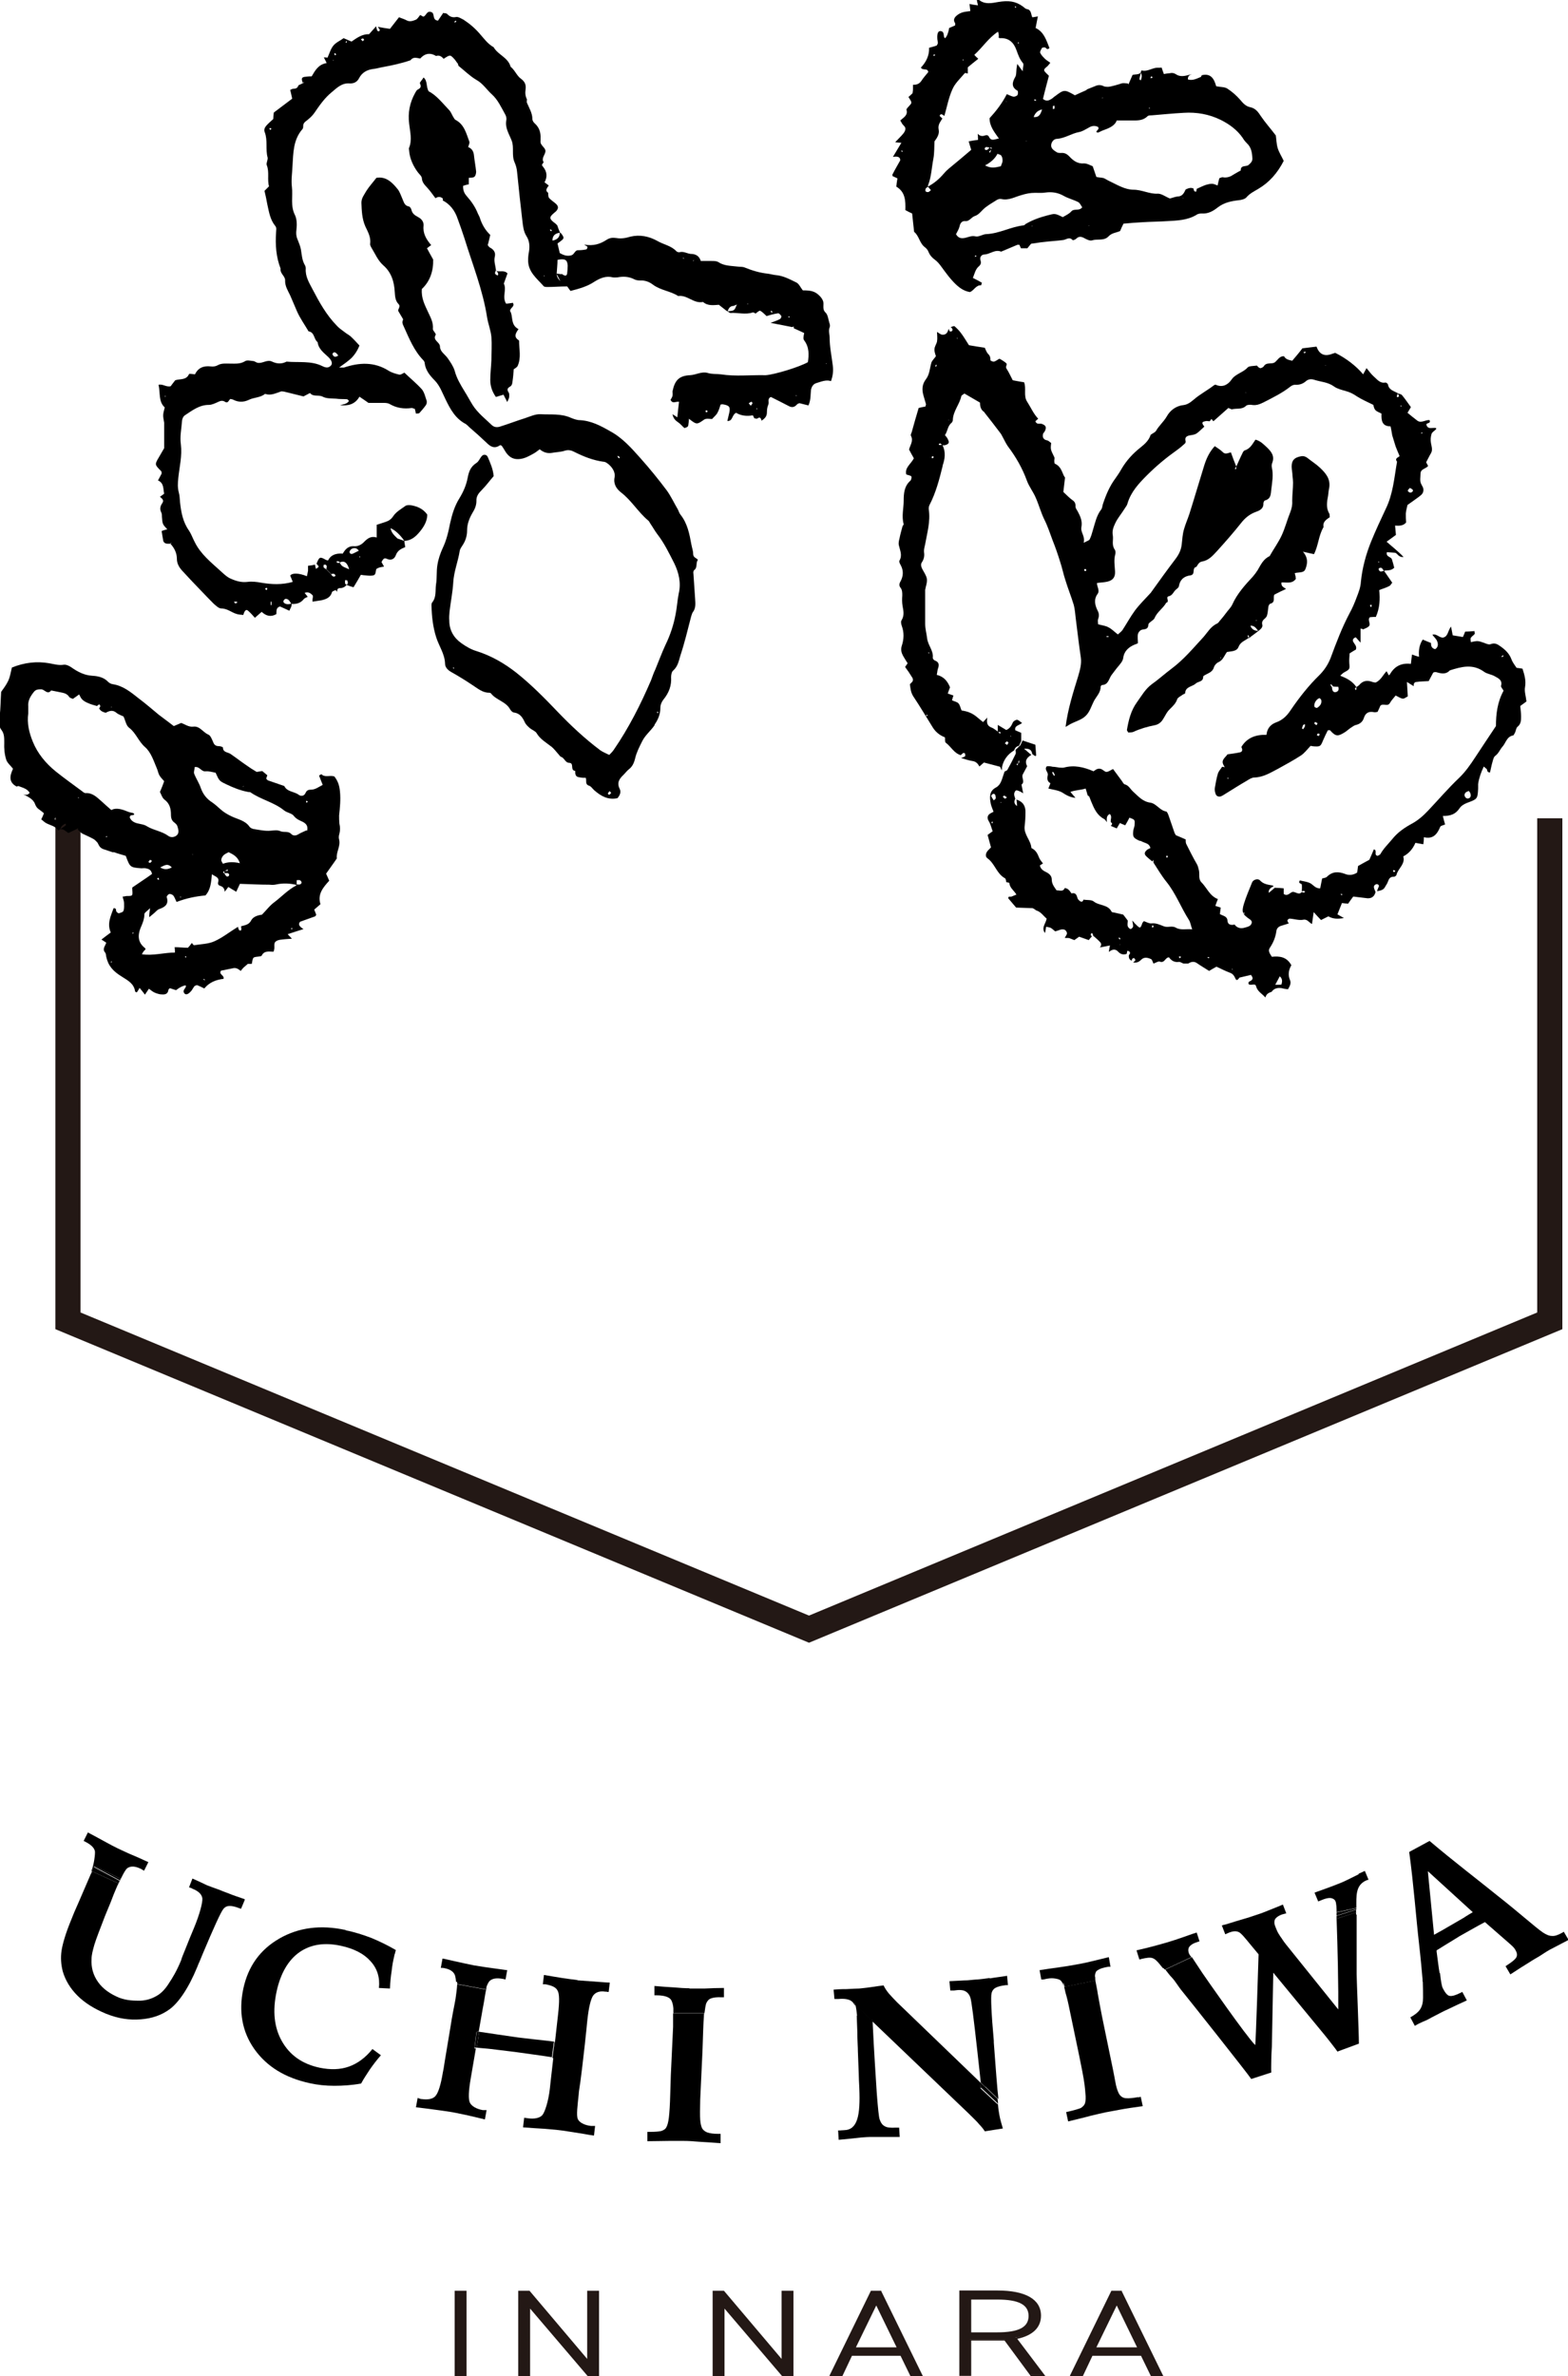 <?xml version="1.0" encoding="UTF-8"?><svg id="_レイヤー_2" xmlns="http://www.w3.org/2000/svg" viewBox="0 0 55.49 84.04"><defs><style>.cls-1{fill:none;}.cls-2{fill:#231815;}</style></defs><g id="_レイヤー_1-2"><g><g><polygon class="cls-2" points="28.63 58.1 1.96 47.01 1.96 28.94 2.85 28.94 2.85 46.42 28.63 57.14 54.4 46.42 54.4 28.94 55.29 28.94 55.29 47.01 28.63 58.1"/><g><g><path class="cls-2" d="M16.48,84h-.35v-2.95h.35v2.95Z"/><path class="cls-2" d="M16.51,84.04h-.42v-3.02h.42v3.02Zm-.35-.07h.28v-2.88h-.28v2.88Z"/></g><g><path class="cls-2" d="M21.16,81.06v2.95h-.34l-2.1-2.45v2.45h-.35v-2.95h.34l2.11,2.47v-2.47h.35Z"/><path class="cls-2" d="M21.2,84.04h-.4s-2.04-2.39-2.04-2.39v2.39h-.42v-3.02h.4s2.04,2.41,2.04,2.41v-2.41h.42v3.02Zm-.36-.07h.29v-2.88h-.28v2.53l-2.16-2.53h-.28v2.88h.28v-2.51l2.15,2.51Z"/></g><g><path class="cls-2" d="M28.05,81.06v2.95h-.34l-2.1-2.45v2.45h-.35v-2.95h.34l2.11,2.47v-2.47h.35Z"/><path class="cls-2" d="M28.08,84.04h-.4s-2.04-2.39-2.04-2.39v2.39h-.42v-3.02h.4s2.04,2.41,2.04,2.41v-2.41h.42v3.02Zm-.36-.07h.29v-2.88h-.28v2.53l-2.16-2.53h-.28v2.88h.28v-2.51l2.15,2.51Z"/></g><g><path class="cls-2" d="M29.4,84l1.44-2.95h.33l1.44,2.95h-.37l-.35-.72h-1.77l-.34,.72h-.38Zm.83-.95h1.55l-.78-1.6-.77,1.6Z"/><path class="cls-2" d="M32.67,84.04h-.45l-.35-.72h-1.72l-.34,.72h-.46l.02-.05,1.45-2.97h.37v.02s1.47,3,1.47,3Zm-.41-.07h.29l-1.41-2.88h-.28l-1.41,2.88h.3l.34-.72h1.81l.35,.72Zm-.42-.88h-1.66l.83-1.72,.83,1.72Zm-1.55-.07h1.44l-.72-1.48-.72,1.48Z"/></g><g><path class="cls-2" d="M36.5,84l-.93-1.26c-.09,0-.18,0-.28,0h-.96v1.25h-.35v-2.95h1.31c.95,0,1.5,.29,1.5,.85,0,.42-.31,.69-.87,.79l.98,1.3h-.4Zm-1.21-1.48c.74,0,1.15-.17,1.15-.61s-.41-.62-1.15-.62h-.96v1.23h.96Z"/><path class="cls-2" d="M36.97,84.04h-.49l-.93-1.26c-.09,0-.17,0-.26,0h-.92v1.25h-.42v-3.02h1.35c.99,0,1.54,.31,1.54,.89,0,.42-.29,.7-.84,.82l.99,1.31Zm-.45-.07h.31l-.97-1.29h.06c.38-.08,.84-.28,.84-.77,0-.53-.52-.81-1.47-.81h-1.28v2.88h.28v-1.25h.99c.1,0,.19,0,.28,0h.02s.01,.01,.01,.01l.92,1.25Zm-1.23-1.41h-.99v-1.31h.99c.8,0,1.18,.21,1.18,.65s-.38,.65-1.18,.65Zm-.92-.07h.92c.76,0,1.11-.18,1.11-.58s-.35-.58-1.11-.58h-.92v1.16Z"/></g><g><path class="cls-2" d="M37.91,84l1.44-2.95h.33l1.44,2.95h-.37l-.35-.72h-1.77l-.34,.72h-.38Zm.83-.95h1.55l-.78-1.6-.77,1.6Z"/><path class="cls-2" d="M41.18,84.04h-.45l-.35-.72h-1.72l-.34,.72h-.46l.02-.05,1.45-2.97h.37v.02s1.47,3,1.47,3Zm-.41-.07h.29l-1.41-2.88h-.28l-1.41,2.88h.3l.34-.72h1.81l.35,.72Zm-.42-.88h-1.66l.83-1.72,.83,1.72Zm-1.55-.07h1.44l-.72-1.48-.72,1.48Z"/></g></g><g><path class="cls-1" d="M3.25,66.19s0-.01,0-.02h0s0,.01,0,.02Z"/><path class="cls-1" d="M50.75,68.44c.09-.05,.18-.1,.27-.15,.1-.05,.22-.13,.38-.22,.18-.11,.33-.19,.43-.25,.1-.06,.2-.12,.28-.17l-1.59-1.45,.22,2.25Z"/><path d="M12.23,68.26c-.88-.19-1.66-.09-2.34,.3-.68,.39-1.11,.98-1.28,1.78-.17,.8-.04,1.52,.39,2.13,.44,.62,1.09,1.02,1.97,1.21,.27,.06,.56,.09,.86,.09,.3,0,.62-.02,.95-.08,.09-.17,.2-.33,.31-.5,.12-.17,.24-.33,.39-.5l-.3-.22c-.24,.3-.52,.51-.83,.62-.31,.11-.65,.12-1.04,.04-.61-.13-1.05-.44-1.33-.93-.28-.49-.34-1.08-.19-1.77,.14-.64,.41-1.1,.8-1.38,.4-.28,.89-.36,1.48-.23,.46,.1,.81,.28,1.04,.54,.24,.26,.34,.58,.3,.95l.39,.02c.01-.23,.03-.43,.06-.62,.02-.19,.05-.36,.09-.52,0-.02,.01-.06,.03-.11,.01-.05,.02-.09,.03-.11-.29-.17-.58-.31-.87-.43-.29-.11-.6-.21-.91-.27Z"/><path d="M17.21,70.29s0-.01,0-.02c0,.02,0,.04-.01,.06,0,0,0-.01,0-.01,0-.04,.01-.05,0,0,.04-.13,.09-.22,.13-.26,.1-.09,.25-.11,.47-.07l.09,.02,.06-.33c-.05,0-.13-.02-.23-.03-.46-.06-.78-.11-.95-.14-.14-.03-.4-.08-.79-.17-.14-.03-.24-.06-.32-.07l-.06,.33s.03,0,.05,0c.02,0,.04,0,.08,.01,.2,.04,.32,.12,.37,.25,.02,.06,.04,.18,.04,.3,0,0,0,.01,0,.02h0s0,0,0,0h0s0,0,0,0h0s0-.07,0-.09l1.04,.22Z"/><path d="M38.75,69.9s0,.01,0,.02c0-.02,0-.05,0-.06,.02-.1,.03-.14,.1-.18,.07-.05,.19-.09,.37-.12h.08s-.06-.34-.06-.34c-.24,.06-.46,.11-.66,.16-.2,.05-.38,.08-.54,.11-.16,.03-.35,.06-.56,.09-.21,.03-.44,.06-.69,.1l.06,.33h.08c.15-.04,.28-.05,.36-.04,.09,.01,.21,.03,.26,.09,.04,.05,.08,.12,.12,.23h0c-.02-.08-.04-.15-.04-.15l1.11-.22Z"/><path d="M40.28,74.17c-.16,.03-.33,.05-.42,.04-.09,0-.16-.04-.21-.09-.05-.05-.09-.14-.13-.27-.04-.13-.06-.3-.13-.64l-.31-1.5c-.12-.57-.19-.97-.23-1.19-.01-.1-.09-.48-.11-.59,0,.04,0,.08,0,.12l-1.08,.22c.02,.1,.05,.21,.05,.22,.04,.12,.09,.33,.15,.63l.33,1.58,.11,.55c.08,.41,.1,.62,.11,.78,.02,.16,.01,.27-.01,.35-.02,.07-.07,.12-.14,.17-.08,.04-.27,.09-.44,.13l-.09,.02,.07,.33c.28-.07,.59-.14,.8-.2,.21-.05,.38-.09,.52-.12,.15-.03,.33-.06,.54-.1,.21-.04,.5-.08,.78-.12l-.07-.33-.09,.02Z"/><path d="M38.75,69.92s0-.02,0-.02l-1.11,.22s.02,.07,.04,.15l1.08-.22s0-.09,0-.12Z"/><path d="M47.99,67.72h0s0-.06,0-.08l-.69,.23s0-.01,0-.02h0s.05,1.32,.06,2.6v.62s-1.85-2.3-1.85-2.3c-.12-.15-.13-.19-.2-.28-.06-.09-.1-.16-.12-.21-.04-.11-.12-.23-.08-.37,.02-.07,.12-.15,.26-.2,.01,0,.04-.01,.07-.02,.03,0,.06-.02,.08-.02l-.12-.31c-.23,.1-.47,.19-.64,.26-.17,.07-.32,.11-.43,.15-.16,.06-.44,.13-.88,.27-.08,.03-.17,.04-.21,.06l.12,.31s.04-.01,.07-.03c.03-.01,.05-.02,.07-.03,.13-.05,.24-.06,.33-.02,.09,.03,.27,.26,.41,.43l.3,.36s-.1,3.23-.12,3.21c-.33-.33-1.74-2.36-1.87-2.55-.12-.18-.27-.41-.37-.56l-.94,.44c.08,.1,.15,.2,.23,.28,.14,.15,.22,.31,.37,.49,.19,.23,2.35,2.95,2.44,3.1l.71-.23c-.01-.11,0-.35,0-.47,0-.12,.01-.25,.02-.45l.05-2.61,1.74,2.11c.1,.12,.18,.22,.25,.31,.07,.09,.22,.28,.28,.37l.76-.28c0-.39-.08-2.28-.08-2.46v-.86c0-.2,0-.48,0-.81,0-.17,0-.37,0-.52h0s0,.06,0,.08Z"/><path d="M42.13,69.18s.02,.03,.03,.05h0c-.04-.06-.09-.14-.09-.16-.03-.09-.02-.17,.03-.23,.05-.06,.13-.11,.26-.15l.09-.03-.1-.31c-.07,.02-.16,.05-.3,.1-.36,.13-.62,.21-.75,.25-.11,.03-.25,.07-.43,.12-.18,.05-.39,.1-.65,.16l.1,.32s0,0,.02,0c.05-.02,.29-.07,.36-.06,.2,0,.32,.22,.51,.44h0s-.04-.05-.06-.07l.97-.41Z"/><path d="M42.13,69.18l-.97,.41s.04,.05,.06,.07l.94-.44s-.02-.03-.03-.05Z"/><path d="M48.08,66.29c-.32,.16-.54,.27-.65,.31-.12,.05-.35,.14-.69,.26-.09,.03-.17,.06-.22,.08l.13,.31,.1-.04c.16-.07,.27-.09,.35-.08,.08,.02,.16,.05,.18,.18,.01,.06,.02,.15,.02,.24s0,.18,0,.19c0-.04,0-.07,0-.11l.7-.15c0-.43-.03-.78,.32-.96,.03-.01,.05-.02,.07-.03,.02,0,.03,0,.04-.01l-.13-.31c-.05,.02-.12,.06-.22,.1Z"/><path d="M48,67.5s0,.02,0,.03c0-.01,0-.02,0-.03Z"/><path d="M47.99,67.72h0s0-.06,0-.08h0s0,.06,0,.08Z"/><polygon points="48 67.5 48 67.5 48 67.5 48 67.5"/><path d="M48,67.64s0-.07,0-.1c0,.03,0,.07,0,.1h0Z"/><path d="M48,67.54l-.7,.22s0,0,0,0c0,0,0,.02,0,.03,0,.01,0,.05,0,.07l.69-.22s0-.07,0-.09Z"/><polygon points="48 67.64 48 67.64 48 67.64 48 67.64"/><path d="M47.99,67.64h0s-.69,.22-.69,.22c0,0,0,.01,0,.02l.69-.23Z"/><path d="M47.3,67.75s0,0,0,0l.7-.22s0,.06,0,.09h0s0-.07,0-.1c0-.01,0-.02,0-.03,0,0,0,0,0,0l-.7,.15s0,.07,0,.11Z"/><polygon points="48 67.64 48 67.64 47.99 67.64 47.99 67.64 48 67.64"/><path d="M55.33,68.33l-.07,.04c-.13,.07-.24,.11-.34,.1-.1,0-.21-.05-.33-.13-.26-.18-.85-.71-1.59-1.29-.73-.59-1.56-1.22-2.41-1.94l-.72,.39c.16,1.17,.24,2.3,.35,3.26,.06,.53,.1,.98,.13,1.33l.6-.28c-.04-.22-.07-.5-.11-.79v-.04c.05-.03,.13-.08,.24-.15,.29-.18,.48-.29,.57-.35,.05-.03,.18-.1,.39-.22,.21-.12,.38-.21,.51-.28l.86,.75c.07,.06,.12,.11,.15,.14,.03,.04,.06,.07,.07,.1,.06,.1,.07,.18,.03,.26-.04,.07-.15,.16-.32,.27l-.06,.04,.17,.29c.29-.19,.51-.33,.66-.42,.15-.1,.28-.17,.38-.23,.1-.06,.19-.13,.35-.22,.15-.08,.38-.2,.67-.35l-.17-.29Zm-3.5-.52c-.1,.06-.24,.14-.43,.25-.16,.09-.29,.17-.38,.22-.1,.05-.19,.11-.27,.15l-.22-2.25,1.59,1.45c-.09,.05-.18,.11-.28,.17Z"/><path d="M50.36,70.65c0,.17-.03,.3-.1,.41-.07,.11-.19,.2-.35,.29l.16,.3c.23-.14,.37-.17,.49-.24,.12-.07,.33-.17,.4-.21,.09-.05,.18-.09,.33-.16,.15-.07,.35-.17,.62-.29l-.16-.3-.06,.03c-.16,.08-.3,.13-.39,.11-.09-.01-.18-.15-.24-.27-.04-.07-.07-.27-.1-.54l-.61,.25c.01,.29,.01,.51,.01,.61Z"/><path d="M3.26,66.17h0c.02-.06,.05-.11,.07-.16,0,0,0-.01,0-.02l.94,.46s-.02,.04-.03,.06c-.01,.03-.03,.06-.04,.09h0s-.02,.04-.02,.06h0c.1-.24,.26-.55,.33-.59,.12-.08,.28-.07,.48,.03,.01,0,.03,.02,.05,.03,.02,.01,.04,.03,.06,.03l.15-.3c-.28-.13-.51-.23-.68-.3-.17-.08-.31-.14-.41-.19-.12-.06-.26-.13-.42-.22-.16-.09-.37-.2-.63-.34l-.15,.3,.08,.04c.19,.1,.3,.21,.32,.33,.01,.09-.03,.47-.13,.7,0,0,0,0,0,0,0,0,0-.01,0-.02Z"/><path d="M8.66,67.17c-.23-.08-.42-.14-.56-.2-.14-.05-.26-.1-.36-.14-.11-.04-.26-.09-.41-.15-.14-.07-.3-.14-.52-.24l-.12,.31s.03,.01,.05,.02c.02,0,.04,.01,.07,.03,.2,.08,.32,.18,.35,.33,.02,.15-.1,.59-.3,1.07l-.15,.36c-.04,.1-.09,.23-.16,.4-.07,.17-.12,.29-.14,.37-.16,.39-.31,.63-.43,.81-.11,.18-.24,.32-.37,.41-.2,.13-.41,.2-.64,.21-.23,0-.46,0-.74-.1-.34-.14-.59-.32-.76-.56-.17-.24-.25-.51-.23-.82,0-.13,.04-.29,.1-.5,.06-.2,.19-.53,.37-1l.21-.51,.1-.26c.06-.14,.11-.27,.17-.4l-.94-.43s0,.01,0,.02c0,0,0,0,0,0,0,0,0,0,0,0-.01,.03-.02,.06-.04,.09-.08,.19-.27,.63-.41,.95-.14,.31-.23,.53-.28,.66-.19,.46-.3,.83-.34,1.08-.04,.26-.02,.5,.04,.74,.09,.31,.26,.6,.52,.86,.26,.26,.6,.47,1.01,.64,.45,.18,.83,.23,1.23,.2,.4-.03,.75-.15,1.04-.37,.29-.22,.64-.7,.96-1.48,.03-.08,.06-.15,.08-.19,.03-.07,.07-.17,.12-.29,.37-.88,.64-1.48,.73-1.58,.06-.07,.13-.1,.22-.1,.08,0,.19,.02,.34,.08l.06,.02,.13-.31Z"/><path d="M3.32,66.03s0-.01,0-.01c-.02,.05-.04,.11-.07,.16l.94,.43s.03-.06,.04-.09l-.92-.49Z"/><polygon points="3.25 66.19 3.25 66.19 3.25 66.19 3.25 66.19"/><path d="M4.24,66.51s.02-.04,.03-.06l-.94-.46s0,.01,0,.02c0,0,0,.01,0,.01l.92,.49Z"/><path d="M35.01,69.96c-.16,.02-.29,.04-.41,.05-.1,0-.22,.02-.36,.03-.15,0-.36,.02-.64,.03l.03,.33h.13c.18-.03,.31-.02,.39,.02,.08,.04,.15,.11,.19,.23,.04,.11,.12,.75,.25,1.92,.05,.44,.09,.8,.12,1.09l.16,.15s0,0,0-.01l.46,.44c0-.1-.02-.21-.03-.33-.02-.27-.05-.56-.07-.87l-.06-.8v-.06c-.09-1-.11-1.56-.08-1.68,.02-.09,.07-.16,.15-.2,.07-.04,.19-.07,.36-.09h.07s-.03-.33-.03-.33c-.24,.04-.44,.06-.6,.09Z"/><path d="M30.32,71.29c0,.08,.01,.28,.02,.58,0,.3,.02,.53,.02,.69l.03,.79c0,.12,.01,.29,.02,.5,.04,.97-.06,1.48-.54,1.49-.04,0-.13,.01-.15,.01-.02,0-.04,0-.06,0l.02,.33c.31-.03,.64-.06,.78-.08,.14-.01,.26-.02,.34-.02,.1,0,.22,0,.37,0,.15,0,.37,0,.67,0l-.02-.33h-.12c-.18,.01-.31,0-.39-.05-.08-.04-.14-.12-.18-.24-.03-.09-.06-.39-.1-.9-.03-.49-.1-1.47-.15-2.58l-.61-.58c.03,.11,.05,.28,.06,.39Z"/><path d="M34.71,73.83c0-.06-.01-.12-.02-.18l-2.94-2.83c-.12-.12-.22-.23-.3-.32-.08-.1-.14-.19-.18-.28-.09,.01-.24,.03-.44,.06-.2,.03-.34,.04-.42,.05-.09,0-.24,.01-.45,.02-.21,0-.37,.01-.46,.02l.03,.33s.04,0,.07,0c.03,0,.06,0,.07,0,.23-.02,.39,.01,.48,.09,.04,.03,.07,.08,.1,.14h.01s-.02-.06-.03-.08l.63,.57s0,.06,0,.09h0s.02,0,.02-.01l3.4,3.25c.18,.18,.31,.3,.37,.38,.07,.07,.17,.19,.2,.25l.64-.1c-.03-.1-.1-.34-.12-.46-.02-.11-.04-.23-.05-.36,0-.05-.03-.14-.03-.2h0c0,.06,.01,.12,.02,.17l-.61-.57Z"/><path d="M34.85,73.8l-.16-.15c0,.06,.01,.12,.02,.18l.61,.57c0-.05-.01-.11-.02-.17l-.46-.44s0,0,0,.01Z"/><path d="M30.23,70.82s.02,.05,.03,.09l.61,.58s0-.06,0-.09l-.63-.57Z"/><path d="M16.87,71.85s.06,0,.09,.01h0s-.01,0-.02,0l.14-.8,.03-.16c.03-.15,.06-.39,.1-.56,0,.01,0,.02,0,.03l-1.03-.19c-.01,.17-.04,.38-.06,.52-.01,.07-.04,.21-.08,.42s-.07,.38-.09,.52l-.13,.78c-.02,.12-.05,.29-.08,.48-.03,.2-.05,.33-.07,.41-.07,.43-.16,.7-.25,.81-.09,.12-.28,.15-.49,.12-.04,0-.07-.01-.09-.02s-.04-.01-.06-.02l-.06,.33c.09,.01,.25,.03,.41,.05,.39,.05,.66,.09,.79,.11,.14,.02,.31,.06,.51,.1,.2,.04,.47,.11,.73,.17l.06-.33s-.04,0-.07,0c-.03,0-.05,0-.07,0-.22-.04-.39-.14-.45-.26-.06-.12-.05-.41,.03-.87l.18-1.05s.01,0,.02,0h0s-.05,0-.07,0l.07-.57Z"/><path d="M17.21,70.33s0-.05,.01-.06c0,0,0,.01,0,.02l-1.04-.22s0,.06,0,.1l1.03,.19s0-.02,0-.03Z"/><path d="M19.62,72.21h0c-.28-.04-.54-.06-.78-.09-.24-.03-.46-.05-.65-.08-.2-.03-.41-.06-.62-.09-.18-.03-.41-.06-.61-.09l-.09,.56c.15,.02,.35,.03,.51,.05,.19,.02,.46,.06,.82,.1,.21,.03,.43,.06,.65,.09,.21,.03,.44,.06,.68,.1l.03-.22,.04-.34s0,0,0,0Z"/><path d="M16.87,71.85l-.07,.57s.05,0,.07,0l.09-.56s-.06,0-.09-.01Z"/><path d="M20.43,70.03c-.15-.02-.33-.04-.52-.07-.2-.03-.42-.07-.66-.11l-.04,.33h.09c.22,.04,.37,.1,.43,.22,.07,.11,.07,.39,.02,.84l-.11,.98s0,0-.01,0l-.05,.34-.03,.23s.02,0,.03,0l-.09,.79-.03,.28c-.05,.46-.18,.85-.27,.95-.09,.1-.28,.14-.5,.11-.01,0-.03,0-.06-.01-.03,0-.06-.01-.08-.01l-.04,.34c.27,.02,.54,.04,.75,.05,.21,.02,.38,.03,.53,.05,.13,.01,.46,.07,.86,.13,.16,.03,.28,.05,.37,.06l.04-.34s-.03,0-.05,0c-.02,0-.05,0-.09,0-.21-.02-.41-.11-.47-.24-.06-.13-.01-.49,.03-.88,0-.08,.03-.23,.06-.45,.03-.22,.05-.41,.07-.56l.09-.78c.01-.12,.03-.28,.05-.47,.02-.19,.03-.33,.04-.4,.05-.44,.12-.71,.2-.83,.09-.12,.23-.17,.43-.14,.03,0,.06,0,.07,.01,.02,0,.04,0,.05,0l.04-.33c-.08,0-.19-.01-.33-.02-.4-.03-.67-.05-.81-.06Z"/><polygon points="19.61 72.21 19.57 72.55 19.62 72.21 19.61 72.21"/><path d="M24.41,70.32c-.17,0-.35-.01-.56-.03-.21-.01-.44-.03-.69-.05v.33s.07,0,.07,0c.16,0,.28,.02,.36,.05,.08,.03,.14,.07,.17,.13,.03,.06,.06,.15,.07,.28,0,.04,0,.1,0,.17h1.1c.02-.16,.04-.27,.06-.34,.04-.09,.09-.15,.17-.18,.08-.03,.2-.05,.38-.04h.08s0-.33,0-.33c-.25,0-.47,.01-.68,.02-.2,0-.39,0-.55,0Z"/><path d="M23.82,71.69l-.08,1.7-.02,.65c-.01,.41-.03,.7-.05,.86-.02,.16-.05,.27-.09,.34-.03,.06-.09,.1-.18,.13-.09,.02-.22,.03-.39,.03h-.1s0,.33,0,.33c.29,0,.54-.01,.76-.01,.22,0,.39,0,.53,0,.15,0,.33,.01,.55,.03,.21,.01,.46,.03,.75,.05v-.33s-.09,0-.09,0c-.17,0-.29-.02-.38-.05-.08-.03-.14-.08-.18-.14-.03-.06-.06-.16-.07-.3-.01-.14-.01-.38,0-.73l.08-1.71c.02-.58,.03-.99,.05-1.22,0-.04,0-.07,.01-.11h-1.1c0,.11,0,.27,0,.47Z"/></g></g><g><path d="M48.15,22.23v.5s0,0,0,0c-.06-.07-.12-.13-.17-.19-.1,.03-.12,.1-.09,.16,.05,.09,.14,.16,.09,.28-.02-.01-.04-.02-.06-.04,.02,0,.05,.02,.07,.03-.07,.04-.14,.08-.23,.14,0,.1-.02,.22-.01,.34,.02,.22,.02,.22-.18,.33-.04,.02-.08,.06-.14,.12,.24,.09,.44,.2,.57,.4-.02,.02-.04,.03-.05,.06,0,.01,.02,.03,.03,.05,0-.01,.02-.02,.02-.03,0-.03,0-.05,0-.08,.03-.02,.07-.04,.1-.07,.13-.16,.29-.18,.47-.11,.04,.01,.08,.02,.11,.02,.19-.08,.26-.27,.39-.4h0s.06,.1,.08,.16c0,0,0,.02-.01,.02,0,0,0-.02,0-.03,.02-.02,.05-.03,.06-.06,.16-.27,.4-.39,.73-.35,.01-.12,.03-.23,.04-.33h0c.08,.03,.17,.06,.25,.08,0,0,.02,.01,.02,.01h-.02q-.04-.37,.13-.62c.09,.04,.19,.08,.29,.12h0c0,.1,.02,.19,.15,.22,.11-.07,.11-.18,.07-.28-.03-.08-.11-.15-.17-.23,.15-.05,.24,.11,.38,.1,.18-.04,.16-.23,.28-.39,.03,.13,.04,.22,.06,.31,.12,.02,.23,.04,.36,.06,.03-.06,.05-.11,.08-.19,.1,0,.22-.01,.33-.02,0,.05,.02,.09,.01,.1-.04,.05-.11,.09-.14,.14-.02,.04,0,.1,0,.15,.25-.05,.25-.05,.48,.03,.07,.03,.17,.07,.23,.04,.14-.05,.23,0,.34,.08,.17,.12,.31,.25,.39,.46,.04,.11,.12,.21,.18,.3,.09,.01,.15,.02,.21,.03,.07,.22,.13,.42,.09,.65-.03,.15,.03,.32,.05,.51-.07,.05-.14,.1-.22,.16,.01,.12,.03,.24,.03,.36,0,.14,0,.27-.12,.37-.06,.04-.06,.15-.1,.22-.02,.03-.04,.09-.06,.09-.23,.04-.26,.27-.38,.4-.09,.1-.13,.23-.25,.32-.06,.04-.08,.14-.1,.21-.04,.13-.06,.26-.09,.38-.11,0-.09-.07-.11-.11-.02-.03-.06-.05-.11-.1-.1,.21-.17,.41-.2,.62,0,.05,0,.11,0,.16-.02,.38-.03,.37-.4,.51-.1,.04-.2,.1-.26,.19-.14,.21-.32,.27-.59,.27,.03,.11,.05,.2,.08,.3-.06,.03-.15,.04-.17,.08-.11,.27-.26,.45-.58,.37,0,.11-.01,.17-.02,.25-.1-.02-.19-.03-.28-.05q-.14,.33-.43,.48c.08,.27-.18,.42-.24,.65,0,.03-.06,.07-.09,.07-.14-.01-.18,.08-.22,.19-.02,.06-.07,.12-.1,.18-.06,.11-.18,.12-.28,.14,.01-.04,.03-.07,.04-.11,.03-.05,.05-.1-.01-.13-.05-.03-.14,.02-.14,.09,0,.06,.04,.12,.06,.18-.04,.15-.13,.23-.29,.22-.16-.02-.32-.04-.5-.06-.06,.08-.12,.16-.18,.25h0c-.07,0-.13-.01-.22-.02-.05,.13-.1,.25-.16,.4,.06,.03,.12,.07,.23,.13-.24,.04-.39,.03-.55-.06-.08,.04-.16,.08-.26,.13-.08-.08-.16-.17-.26-.28-.02,.15-.04,.27-.06,.42-.11-.05-.16-.18-.31-.15-.15,.03-.32-.03-.48-.04-.03,0-.08,.04-.08,.07,0,.03,.03,.07,.05,.1-.09,.03-.19,.06-.29,.09-.08,.03-.14,.09-.15,.18-.03,.22-.11,.41-.23,.59-.08,.11,0,.21,.07,.32,.27-.03,.53,0,.69,.3-.09,.15-.13,.33-.05,.52,.05,.11,0,.21-.07,.33-.07-.01-.15-.02-.22-.04-.14-.02-.27,0-.36,.13h0c-.09,.03-.18,.06-.22,.2-.12-.14-.28-.21-.33-.4-.03-.12-.17-.01-.26-.07-.04-.1,.06-.1,.1-.14,.07-.06,.03-.12-.02-.19-.14,.03-.28,.07-.42,.1,0,0-.02-.02-.02-.02,0,0,.02,.01,.03,.02-.04,.06-.1,.13-.14,.03-.04-.09-.08-.16-.18-.2-.16-.06-.32-.14-.49-.22-.09,.05-.18,.1-.26,.15-.14-.09-.28-.17-.41-.26h0q-.15-.12-.33,0h0c-.06,0-.12,0-.17,0h0c-.05-.02-.11-.06-.15-.06-.17,.03-.28-.05-.36-.16-.14,0-.15,.22-.33,.15-.05-.02-.15,.05-.22,.07h0c-.03-.05-.04-.14-.09-.16-.11-.05-.24-.08-.34,.02-.09,.09-.17,.12-.29,.1,.03-.03,.07-.05,.08-.08,0-.02-.03-.06-.05-.08,0,0-.04,.02-.06,.03-.01,.02-.02,.05-.02,.07-.09-.04-.11-.11-.1-.2,.04-.04,.06-.09,.01-.13-.01-.02-.05-.01-.07-.02,0,.04-.01,.07-.02,.11-.11,.03-.2,.02-.29-.07-.11-.13-.23-.09-.34,0h0c.01-.07,.02-.14,.04-.23-.14,.03-.25,.05-.36,.07h0c.05-.05,.07-.12,.02-.18-.08-.09-.17-.16-.26-.24,0-.02,0-.05-.02-.07,0,0-.02-.02-.03-.02-.01,.02-.03,.04-.03,.06,0,.02,.03,.04,.04,.06-.04,.04-.07,.08-.11,.13-.11-.04-.23-.08-.34-.12-.06,.04-.11,.08-.17,.12-.06-.02-.12-.05-.18-.07-.05-.01-.1,0-.16-.01,.04-.07,.08-.12,.08-.16,0-.04-.04-.1-.07-.12-.12-.06-.23,.03-.35,.05h0c-.05-.04-.1-.09-.15-.12-.04-.02-.1-.03-.17-.04-.01,.08-.02,.15-.04,.22-.14-.19,.03-.33,.06-.51-.12-.1-.2-.24-.37-.29h0s-.09-.07-.13-.08c-.2-.01-.4-.01-.58-.02-.1-.12-.19-.22-.28-.33,0-.09,.08-.04,.12-.06,.05-.02,.1-.04,.17-.07-.09-.15-.24-.24-.25-.41,0-.01-.07-.02-.11-.03h0s-.01-.13-.05-.14c-.29-.16-.35-.51-.61-.7-.08-.05-.07-.15-.03-.22,.03-.06,.09-.1,.15-.17-.04-.14-.08-.29-.12-.44,.06-.04,.12-.09,.18-.13-.05-.13-.07-.24-.13-.34-.05-.08-.07-.16-.02-.23,.03-.05,.11-.08,.18-.12-.03-.09-.08-.19-.1-.29-.04-.22-.06-.44,.19-.57,.11-.06,.17-.17,.21-.29,.03-.09,.06-.18,.09-.27,.03-.02,.08-.03,.1-.06,.1-.18,.2-.37,.29-.56,.02-.04,0-.1,0-.15,.06-.05,.11-.11,.17-.16,.03-.06,.05-.12,.08-.17,.15,.05,.3,.1,.45,.15,.01,.13,.02,.26,.03,.39,0,0-.02,0-.04,.01-.03-.02-.06-.04-.1-.07-.02-.14-.09-.2-.29-.19,.11,.09,.18,.16,.26,.22-.16,.09-.25,.21-.15,.4,0,0,0,0,0,0-.05,.09-.1,.19-.15,.28-.07,.12,.09,.27-.05,.37,.02,.09,.03,.18,.06,.31-.06-.04-.09-.06-.12-.07-.05-.02-.11-.05-.14-.03-.03,.02-.06,.08-.06,.13,0,.05,.02,.1,.04,.16-.04,.08-.06,.17,.06,.26,0-.11-.01-.17-.02-.23,.23,.07,.33,.23,.32,.46,0,.16-.01,.33-.03,.49-.03,.29,.22,.49,.24,.76,0,0,.02,.02,.03,.02,.13,.07,.19,.19,.24,.32,.03,.08,.1,.15,.14,.21-.03,.02-.07,.04-.11,.07,.03,.14,.13,.19,.23,.24,.1,.05,.19,.13,.19,.25,0,.17,.09,.27,.17,.39,.12,0,.23,.06,.29-.08h0c.13,.01,.18,.11,.24,.19,.14-.04,.18,.05,.21,.16,.01,.05,.06,.09,.1,.12,.06,.03,.1,0,.11-.06h0c.12,.02,.28,0,.36,.06,.19,.16,.51,.1,.64,.37,.01,.02,.07,.02,.11,.03,.1,.02,.21,.05,.3,.07,.06,.08,.11,.14,.16,.21,0,.07-.02,.14,0,.2,.01,.04,.06,.09,.1,.1,.03,0,.09-.06,.09-.1,0-.06-.02-.13-.03-.2,.03,.03,.06,.06,.08,.09,.02,.02,.04,.04,.06,.06,.14,.14,.15,.13,.22-.07,.02-.02,.03-.04,.05-.06,.09,.03,.19,.09,.27,.08,.16-.02,.3,.05,.43,.1,.14,.06,.29-.03,.43,.05,.17,.1,.36,.04,.58,.06-.05-.14-.06-.25-.12-.34-.28-.44-.46-.93-.79-1.34-.17-.21-.31-.45-.46-.68,0-.03,0-.06,0-.1-.01,.02-.03,.04-.04,.06-.07-.06-.15-.12-.22-.19-.07-.07-.06-.14,.02-.21,.04-.04,.09-.05,.14-.08,0,0,0,.02,.01,.02,0,0-.01-.01-.02-.02-.02-.09-.08-.14-.16-.17h0c-.06-.02-.13-.05-.19-.08h-.03c-.22-.1-.24-.14-.23-.31,0-.08,.04-.16,.05-.23,0-.06,.02-.14-.01-.19-.03-.05-.11-.06-.17-.09,0,0-.02,0-.02,0h.02c-.05,.1-.1,.19-.15,.27-.08-.03-.14-.06-.19-.08-.04,.08-.08,.13-.11,.19-.09-.04-.15-.06-.21-.09,.05-.05,.07-.09,0-.13h0c-.02-.09,.06-.21-.04-.29-.13,.07-.1,.19-.1,.29-.03-.04-.06-.1-.11-.12-.24-.13-.34-.36-.44-.6-.02-.06-.05-.12-.07-.18-.02-.02-.04-.04-.06-.05-.02-.07-.04-.15-.07-.24-.19,.06-.36,.05-.54,.12,.07,.08,.12,.14,.18,.21-.2-.02-.33-.1-.47-.19-.14-.08-.33-.1-.49-.14,.03-.08,.08-.19,.07-.19-.13-.07-.11-.19-.09-.29,.02-.11-.14-.19-.03-.31,.07,0,.13,0,.2,.02,.08,0,.16,.02,.24,.03,.05,0,.11,.01,.16,0,.36-.1,.7-.02,1.05,.13,.08-.06,.17-.13,.29-.07,.06,.03,.12,.1,.17,.09,.07,0,.14-.06,.23-.1,.1,.14,.21,.28,.31,.42,.03,.04,.06,.11,.1,.12,.15,.04,.2,.17,.3,.26,.18,.16,.33,.35,.61,.39,.21,.03,.33,.27,.55,.31,.04,0,.07,.08,.09,.13,.07,.2,.14,.41,.21,.61,.01,.04,.04,.07,.05,.1,.12,.05,.24,.1,.35,.15,0,.06,0,.12,.02,.16,.12,.24,.24,.48,.38,.72,.04,.07,.05,.15,.07,.22,.03,.14-.03,.3,.09,.42h0c.19,.19,.29,.48,.58,.59-.04,.09-.06,.16-.09,.24,.07,.02,.13,.04,.19,.06-.01,.08-.02,.16-.03,.23,.12,.07,.26,.07,.27,.24,.01,.14,.13,.16,.25,.13h0c.09,.13,.23,.15,.36,.11,.1-.03,.25-.05,.25-.21-.02-.03-.03-.06-.05-.07-.28-.19-.32-.26-.23-.56,.08-.26,.19-.51,.29-.76,.04-.1,.21-.15,.28-.07,.13,.14,.29,.15,.45,.18,.01,0,.02,.02,.03,.03q-.19,.08-.17,.23c.08-.07,.15-.12,.21-.18,.11,0,.21,.01,.32,.02v.2c.14,.09,.21-.04,.3-.07,.11-.03,.23,.13,.34,0,.02,0,.04,.02,.07,.02,.02,0,.03-.02,.05-.03-.02-.01-.04-.03-.05-.03-.02,0-.05,.01-.07,.02,0-.08,.01-.16,0-.24,0-.05-.15-.03-.07-.15,.12,.03,.24,.04,.35,.09,.12,.05,.19,.2,.37,.19,.02-.12,.05-.24,.07-.35,.07-.02,.13-.02,.17-.06,.19-.19,.4-.19,.64-.1,.14,.06,.3,.04,.43-.05,.01-.08,.02-.16,.03-.23,.14-.08,.27-.15,.4-.22,.06-.13,.11-.25,.16-.37,.14,.04-.02,.21,.14,.23,.02-.02,.07-.03,.09-.06,.11-.2,.28-.36,.42-.53,.19-.24,.44-.41,.7-.55,.22-.12,.4-.28,.57-.46,.36-.38,.71-.79,1.09-1.15,.23-.22,.41-.48,.58-.74,.24-.36,.48-.73,.73-1.1,0-.42,.05-.85,.27-1.25-.03-.06-.1-.13-.09-.17,.06-.21-.1-.27-.22-.34-.12-.07-.27-.08-.38-.16-.4-.29-.8-.18-1.21-.05-.15,.16-.32,.11-.5,.06-.02,0-.05,0-.09,.02-.05,.1-.11,.2-.16,.3-.16,.01-.29,.01-.43,.03-.08,0-.11,.07-.1,.15h0c-.06-.04-.13-.08-.24-.15,.01,.2,.02,.34,.03,.51-.06,.03-.13,.09-.18,.08-.08-.01-.16-.07-.25-.11-.07,.09-.15,.17-.2,.26-.08,.15-.24,0-.34,.1-.03,.07-.06,.14-.1,.22-.04,0-.08,.02-.12,.01-.19-.04-.31,.02-.37,.22-.04,.12-.14,.2-.27,.23-.06,.01-.12,.06-.17,.09-.08,.05-.15,.12-.23,.17-.23,.14-.31,.17-.52-.07-.01-.01-.05,0-.08,0-.06,.12-.12,.24-.17,.36-.08,.2-.1,.22-.29,.21-.07,0-.13-.02-.15-.02-.13,.14-.22,.26-.34,.34-.26,.17-.54,.32-.81,.47-.27,.14-.52,.3-.84,.31-.09,0-.18,.06-.26,.11-.26,.15-.51,.31-.77,.47-.05,.03-.09,.06-.14,.08-.08,.04-.18,0-.2-.08-.02-.06-.04-.13-.03-.2,.03-.18,.06-.35,.11-.52,.03-.09,.1-.16,.15-.24,.03,0,.06,.01,.09,.02-.01-.03-.02-.05-.04-.08-.1-.18,.06-.26,.14-.38h0c.15-.02,.3-.04,.44-.07,.09-.02,.1-.09,.05-.19,.2-.33,.51-.44,.89-.43,.02-.23,.15-.37,.34-.44,.23-.08,.39-.24,.52-.44,.3-.44,.63-.86,1.01-1.23,.18-.18,.31-.38,.4-.61,.2-.54,.4-1.07,.67-1.58,.1-.18,.18-.37,.25-.56,.07-.18,.14-.36,.15-.55,.05-.5,.18-.97,.36-1.42,.16-.39,.34-.78,.52-1.16,.26-.53,.3-1.1,.4-1.67-.1-.13,.06-.15,.09-.2-.05-.12-.1-.23-.14-.34-.04-.13-.08-.26-.12-.39,0,0-.05-.3-.06-.32-.31,0-.33-.22-.32-.45-.09-.05-.17-.07-.22-.13-.05-.06-.06-.15-.07-.18-.22-.11-.41-.19-.58-.3-.13-.09-.25-.15-.4-.19-.14-.04-.3-.08-.41-.16-.22-.16-.47-.16-.71-.24-.1-.03-.19-.02-.27,.04-.12,.11-.25,.15-.41,.14-.05,0-.11,.03-.15,.06-.29,.23-.62,.39-.95,.56-.14,.07-.27,.12-.43,.09-.06-.01-.16,0-.19,.03-.15,.15-.34,.08-.51,.13h0s-.09-.04-.12-.05c-.19,.17-.36,.32-.53,.47-.02-.03-.04-.05-.07-.08-.02,.03-.04,.05-.06,.08-.05,0-.11-.02-.16,0-.12,.02-.13,.06-.03,.19-.28,.26-.28,.27-.46,.3-.14,.02-.25,.05-.2,.23,0,.02-.01,.05-.03,.07-.09,.08-.18,.16-.28,.23-.38,.27-.73,.56-1.06,.89-.29,.29-.57,.59-.69,1-.02,.08-.08,.14-.12,.21-.1,.16-.23,.31-.31,.48-.06,.13-.12,.26-.09,.43,.03,.16-.05,.34,.07,.51,.03,.04,.03,.11,.02,.16-.06,.2-.02,.41-.01,.61,.01,.2-.07,.31-.26,.36-.12,.03-.24,.03-.38,.05,0,.14,.11,.27,.02,.39-.14,.19-.09,.4,0,.58,.06,.11,.06,.2,.02,.31-.02,.06,0,.13,0,.18,.14,.04,.27,.05,.37,.11,.12,.06,.21,.16,.33,.25,.07-.06,.12-.1,.16-.15,.15-.23,.28-.47,.44-.69,.17-.23,.38-.43,.57-.64,0-.01,.02-.02,.02-.03,.28-.39,.56-.78,.85-1.16,.12-.16,.2-.32,.22-.52,.02-.18,.03-.36,.08-.53,.05-.18,.13-.36,.19-.54,.18-.57,.35-1.15,.53-1.73,.08-.25,.19-.48,.37-.67,.1,.07,.2,.13,.27,.2,.1,.11,.19,.04,.3,.02,.06,.17,.12,.33,.19,.5-.01,.02-.03,.04-.04,.06,0,0,0,.02,0,.04,.01,0,.04-.01,.04-.03,0-.02,0-.05,0-.07,.06-.12,.11-.25,.17-.37,.04-.07,.07-.18,.13-.2,.2-.06,.28-.24,.38-.38,.18,.05,.28,.16,.39,.26,.17,.16,.3,.32,.2,.57-.02,.05-.02,.11-.01,.16,.06,.26,.01,.51-.02,.77-.02,.17-.01,.33-.22,.39-.03,0-.06,.07-.06,.1,.01,.2-.14,.26-.28,.31-.21,.08-.37,.21-.51,.39-.27,.34-.56,.67-.85,.99-.15,.16-.29,.33-.53,.37-.11,.02-.15,.11-.2,.19h0c-.15,.03-.06,.2-.14,.27-.02,.01-.04,.03-.07,.03-.23,.03-.37,.15-.41,.38,0,.04-.06,.09-.1,.12-.09,.07-.12,.21-.26,.24-.13,.03,.05,.19-.09,.23-.11,.2-.32,.32-.41,.54-.04,.09-.21,.15-.22,.23-.01,.2-.15,.15-.25,.19-.05,.02-.11,.09-.12,.15-.02,.1,0,.21,0,.32-.04,.02-.08,.04-.12,.05-.21,.09-.37,.23-.4,.47-.02,.12-.09,.19-.16,.28-.09,.1-.17,.22-.25,.32-.1,.13-.11,.35-.34,.36-.02,0-.05,.04-.05,.06,0,.21-.15,.34-.24,.51-.09,.18-.15,.39-.29,.52-.14,.14-.35,.19-.54,.29-.05,.03-.1,.06-.17,.1,.08-.64,.27-1.22,.45-1.81,.06-.21,.12-.42,.09-.64-.07-.46-.12-.92-.18-1.38-.02-.16-.03-.33-.07-.48-.09-.3-.21-.59-.3-.89-.07-.21-.11-.42-.18-.63-.08-.26-.17-.52-.27-.77-.09-.24-.17-.49-.29-.73-.12-.24-.19-.51-.3-.76-.09-.22-.24-.4-.32-.62-.16-.44-.39-.84-.67-1.21-.07-.1-.12-.21-.18-.32-.03-.05-.05-.1-.08-.14-.19-.25-.38-.5-.58-.75,0,0,.03,0,.03,0h-.02c-.14-.08-.16-.23-.16-.34-.21-.12-.38-.22-.55-.32-.05,.04-.1,.06-.11,.09-.06,.29-.29,.53-.3,.84,0,.04-.02,.08-.05,.11-.14,.11-.13,.29-.23,.43,.04,.05,.08,.09,.1,.14,.07,.13,.04,.18-.11,.22-.03,0-.05,0-.08,0-.03-.02-.05-.05-.08-.07,0,0-.03,.02-.05,.03,0,0,.01,.03,.02,.03,.04,0,.08,0,.11,0,.13,.25,.09,.5,0,.75-.01,0-.02,0-.03-.01,.01,0,.02,0,.04,0-.12,.48-.24,.95-.47,1.39-.02,.05-.03,.11-.02,.16,.06,.42-.06,.82-.13,1.22-.02,.09-.05,.19-.04,.28,.02,.13,0,.24-.07,.35-.06,.08-.03,.16,0,.23,.06,.12,.15,.24,.17,.36,.02,.13-.04,.27-.06,.4,0,.01,0,.03,0,.04,0,.38,0,.77,0,1.15,0,.18,.05,.35,.07,.52,.03,.25,.23,.43,.2,.69,0,.03,.04,.08,.07,.09,.16,.06,.16,.16,.11,.3-.02,.06-.02,.13-.04,.21,.25,.06,.38,.22,.47,.44-.03,.07-.05,.14-.08,.22,.08,.03,.14,.05,.2,.07-.02,.07-.04,.12-.05,.17,.09,.04,.19,.06,.23,.11,.06,.07,.07,.17,.11,.25,.41,.06,.5,.21,.76,.41,.04-.04,.08-.09,.15-.16-.03,.18-.01,.29,.14,.35,.09,.03,.16,.1,.24,.15,.02,.02,.03,.04,.05,.06,0,0,.02,0,.04,0,0-.02,0-.05-.02-.05-.02,0-.05,0-.08,0,0-.08,0-.17,0-.25h0c.1,.06,.2,.12,.3,.18,.12-.05,.18-.14,.23-.26,.02-.05,.1-.1,.15-.1,.05,0,.1,.06,.18,.11-.1,.09-.28,.09-.24,.26,.07,.03,.14,.06,.21,.09,0,.11,0,.2,0,.29-.03,.06-.05,.12-.08,.17-.09,.02-.14,.07-.17,.16q-.35,.21-.43,.59s0,.08-.01,.12c-.02-.05-.04-.09-.06-.13-.19-.05-.37-.1-.57-.15-.05,.04-.1,.09-.16,.14h0c-.05-.09-.11-.17-.23-.19-.14-.02-.28-.07-.42-.11,.05-.02,.1-.03,.14-.06,.02-.01,0-.07,0-.1,0-.01-.05-.02-.06-.02-.03,.02-.06,.05-.09,.08-.24-.07-.34-.3-.53-.44-.04-.03-.02-.13-.03-.19q-.28-.11-.43-.35c-.23-.37-.45-.74-.69-1.1-.09-.14-.1-.28-.12-.43,.02-.02,.04-.04,.06-.06,.06-.05,.06-.12,.02-.18-.08-.13-.16-.25-.25-.37,.03-.05,.06-.08,.09-.13-.05-.08-.11-.17-.16-.26-.06-.11-.09-.22-.05-.35,.08-.24,.09-.48,0-.72-.02-.06-.04-.15,0-.2,.1-.17,.06-.33,.03-.5-.02-.12-.02-.24-.01-.37,0-.1,0-.19-.06-.27-.06-.07-.05-.15,0-.23,.1-.19,.11-.38,0-.58-.03-.05-.06-.12-.04-.15,.11-.19,.02-.36-.02-.54-.02-.08,0-.16,.02-.24,.03-.15,.07-.29,.11-.44h0s.04-.05,.04-.07c-.08-.28,0-.56,0-.83,0-.26,.02-.52,.24-.71,.03-.03,.05-.13,.03-.15-.04-.04-.11-.04-.18-.07-.06-.24,.17-.37,.27-.57-.06-.1-.11-.2-.17-.31,.04-.16,.16-.3,.07-.48-.02-.03,0-.08,.02-.12,.08-.29,.16-.57,.25-.87,.08-.02,.16-.04,.24-.05,0-.03,.02-.06,.02-.08-.03-.11-.06-.21-.09-.31-.06-.21-.05-.4,.09-.58,.13-.17,.13-.38,.19-.58,.02-.07,.08-.12,.16-.23-.01-.05-.06-.15-.05-.25,0-.09,.07-.18,.09-.27,.02-.12,0-.24,0-.34,.07,.04,.13,.1,.2,.1,.14,0,.18-.1,.21-.21,.02,.05,.03,.12,.1,.09,.06-.03,.04-.09,0-.13,0,0-.02-.02-.03-.02,.05-.01,.12-.05,.14-.03,.08,.07,.16,.15,.22,.23,.1,.13,.18,.27,.29,.44,.17,.03,.35,.06,.56,.09,.03,.06,.06,.16,.12,.22,.07,.07,.08,.13,.08,.22,0,.02,.09,.06,.13,.05,.06-.02,.12-.06,.18-.1,.02,0,.05,.02,.07,.03,.07,.05,.14,.08,.19,.14,.03,.04-.05,.11,0,.18,.08,.12,.14,.26,.22,.41,.12,.02,.25,.05,.4,.07,.09,.22-.03,.48,.11,.69,.13,.2,.22,.42,.39,.6h0s-.07,.06-.1,.09c.05,.13,.15,.07,.22,.09,.15,.05,.19,.12,.11,.27-.02,.04-.06,.06-.06,.1-.02,.08,0,.16,.09,.2,.04,.01,.08,.02,.11,.04,.03,.02,.06,.05,.09,.07-.03,.23-.02,.23,.11,.5,.02,.03,0,.08,0,.12h0s0,.1,.02,.11c.19,.08,.24,.25,.31,.41,.02,.04,.04,.07,.05,.08-.02,.18-.04,.34-.06,.51,.11,.1,.2,.2,.31,.28,.09,.06,.13,.12,.12,.24,0,.05,.05,.12,.08,.17,.09,.17,.17,.34,.13,.55-.04,.19,.14,.32,.08,.56,.12-.07,.19-.08,.21-.12,.05-.1,.08-.2,.11-.31,.08-.26,.13-.53,.3-.75,.04-.05,.04-.13,.06-.19,.11-.33,.24-.64,.45-.92,.07-.1,.14-.2,.2-.31,.18-.31,.41-.56,.69-.78,.15-.12,.29-.25,.35-.44,0,0,0,0,0,0,.06-.05,.15-.08,.19-.14,.1-.18,.27-.32,.38-.51,.11-.2,.31-.37,.58-.4,.16-.02,.26-.1,.38-.2,.22-.19,.49-.33,.72-.51,.02-.01,.06-.02,.08,0,.23,.09,.41-.02,.53-.19,.14-.21,.41-.25,.57-.43,.05-.06,.2-.05,.33-.07,.02,.02,.05,.07,.11,.09,.03,.01,.11-.03,.13-.06,.1-.17,.29-.06,.4-.15,.1-.08,.16-.22,.32-.21h0c.06,.11,.16,.13,.29,.16,.12-.14,.24-.28,.36-.44,.15-.02,.32-.04,.5-.06h0q.14,.39,.51,.27c.05-.02,.1-.03,.15-.05,.37,.18,.74,.46,.99,.76,.04-.07,.07-.13,.12-.22,.09,.11,.16,.21,.25,.29,.12,.1,.22,.26,.42,.22,.03,0,.08,.04,.09,.07,.03,.2,.22,.23,.35,.31-.01,.04-.03,.07-.04,.11,0,0,.02,.03,.02,.03,.02,0,.06-.03,.06-.03-.01-.04-.03-.07-.05-.11,.05,.02,.12,.03,.15,.06,.11,.13,.21,.28,.32,.43-.04,.07-.08,.13-.12,.2,.12,.1,.23,.19,.35,.28,.14,.1,.29-.04,.43-.02,.06,.14-.13,.08-.11,.17,.06,.18,.22,.08,.34,.11,0,.02,.01,.04,0,.04-.05,.06-.14,.1-.16,.17-.03,.1-.04,.21-.02,.32,.02,.12,.07,.24,0,.36-.06,.1-.11,.21-.17,.32,.02,.04,.04,.08,.07,.13-.09,.11-.27,.1-.27,.28,0,.12-.03,.25,.02,.35,.04,.09,.1,.15,.08,.26-.02,.12-.12,.17-.21,.24-.11,.08-.22,.16-.35,.25-.02,.09-.05,.19-.06,.3,0,.11,0,.21,.01,.32-.1,.12-.24,.12-.39,.11,.01,.12,.02,.21,.03,.33-.1,.07-.2,.15-.33,.24,.19,.17,.39,.32,.6,.54-.19,.02-.21-.14-.31-.15-.09-.01-.18-.01-.28-.02-.04,.18,.15,.15,.18,.26,.03,.1,.06,.2,.08,.29-.12,.12-.25,.08-.37,.11-.04-.06-.07-.15-.17-.09,0,0-.02,.03-.01,.04,.04,.12,.12,.06,.19,.05,.09,.13,.18,.26,.29,.42-.03,.03-.06,.1-.11,.12-.11,.06-.23,.09-.35,.14,.03,.33,.02,.63-.12,.95-.06,0-.13,0-.21,.01-.11,.1,.07,.25-.06,.34-.05,.04-.12,.06-.18,.09,0,0-.02,0-.03-.01,.01,0,.02,0,.03,0Zm-10.86,5.09s-.04-.02-.05-.02c0,.02,0,.04,.01,.06,.02,.03,.03,.05,.05,.08,0,0,.03-.02,.03-.02-.01-.03-.02-.06-.04-.09Zm-1.25-.31s.03-.04,.03-.07c0-.01,0-.02,0-.04-.01,0-.03,.02-.03,.03,0,.02,0,.05,0,.07-.02,0-.04,.02-.07,.03l.04,.04s.01-.04,.02-.07Zm11.14-2.73s-.05-.05-.07-.08c0,0-.03,.02-.03,.02,.02,.03,.04,.06,.06,.09,0,.01,0,.03,0,.04,.01,.07,.04,.14,.12,.13,.08-.01,.14-.07,.1-.19-.06,0-.12,0-.19-.01Zm-.48,.41c-.12,.03-.22,.21-.18,.31,.01,.02,.08,.05,.1,.03,.09-.06,.16-.14,.14-.26,0-.03-.04-.06-.06-.08Zm5.29,3.28s-.08,.03-.11,.05c-.06,.05-.07,.12-.02,.18,.02,.03,.07,.05,.1,.04,.08-.02,.1-.08,.08-.16,0-.04-.04-.07-.06-.11Zm-6.86,6.86c.11,0,.17,0,.22-.01,.03-.11,.04-.2-.06-.29-.05,.1-.1,.18-.16,.3Zm-9.89-6.59c0-.13-.04-.18-.1-.16-.03,.01-.07,.06-.06,.08,.02,.05,.06,.1,.09,.15,.03-.03,.06-.06,.07-.07Zm14.65-10.98s-.07,.07-.07,.09c0,.03,.05,.07,.08,.07,.06,.01,.12-.05,.1-.09-.02-.03-.06-.05-.1-.07Zm-8.55,13.03s-.03-.02-.05-.03c0,0-.02,.02-.02,.03,0,.02,.02,.04,.03,.05,.01-.02,.02-.04,.04-.05Zm4.73-4.53s.03,.02,.05,.03c.02-.03,.04-.06,.06-.1,0-.02,0-.05,0-.08-.02,.01-.05,.02-.06,.03-.02,.03-.03,.07-.04,.11Zm-10.43,.59s.04-.06,.05-.09c0,0-.05-.04-.06-.04-.03,.02-.05,.05-.07,.07,.02,.01,.04,.03,.07,.05Zm2.8-6.16s0-.05-.01-.06c-.01-.01-.04,0-.06,0,0,.02,0,.05,.01,.06,.01,.01,.04,0,.06,0Zm8.19,5.39s-.06-.03-.09-.05c-.01,.02-.03,.05-.03,.06,.02,.02,.05,.04,.08,.06,.01-.02,.02-.04,.04-.07Zm-11,2.62s-.06-.05-.09-.06c-.01,0-.04,.02-.05,.04,.02,.02,.05,.05,.07,.07,0,0,.04-.02,.07-.04Zm12.91-6.75s0-.05-.01-.07l-.05,.03s.02,.04,.03,.06c0,0,.02-.01,.03-.02Zm-1.9,4.49s-.03,.04-.04,.06c.02,.01,.05,.03,.06,.03,.02,0,.03-.04,.05-.06-.02-.01-.04-.02-.06-.03Zm-3.2,1.6s.02,0,.03,0c0,0,0-.02,0-.03,0,0-.02,0-.03,0v.03Zm2.77-15.07s-.01-.03-.02-.03c-.02,0-.04,.01-.06,.02,0,0,.02,.03,.02,.03,.02,0,.04-.01,.06-.02Zm-13.09,.43s-.02,.04-.02,.06c0,0,.02,0,.03,.01,0-.02,.02-.04,.02-.06,0,0-.02,0-.03-.01Zm13.77,.03h.03s0-.02,0-.02l-.02,.02Zm6.32,10.28s0-.02-.01-.03c-.02,0-.04,.02-.06,.03,0,0,0,.02,0,.03,.02,0,.04-.02,.06-.03Zm-13.98-.71s-.05,0-.07,0c0,0,0,.02,0,.03,.02,0,.05,0,.07,0,0,0,0-.02,0-.03Zm11.1-7.21s-.02,0-.03,.02c0,0,0,.02,0,.03,.01,0,.03-.02,.04-.03l-.02-.02Zm-8.59,18.6s.04-.02,.05-.03c0,0,0-.03-.01-.03-.02,0-.04,0-.06,0,0,.02,.01,.04,.02,.06Zm-8.75-17.76s-.02,.04-.02,.06c0,0,.03,.02,.03,.02,.02-.01,.03-.03,.05-.05-.02-.01-.04-.02-.06-.03Zm7.78,16.68s.04-.02,.06-.03c-.01-.02-.02-.04-.03-.05,0,0-.03,0-.03,.02,0,.02,0,.05,0,.07Zm8.83-18.45s-.02-.02-.02-.02c0,0-.02,.01-.02,.02,0,0,.02,.02,.02,.02,0,0,.02-.01,.02-.02Zm-6.81,19.52s0-.03,0-.03c-.02,0-.04,0-.06,0,.01,.02,.02,.03,.04,.04,0,0,.02-.01,.03-.02Zm-3.2-.69s.03,.03,.04,.04c0,0,.02-.03,.02-.03-.01-.02-.03-.03-.04-.05,0,.01-.01,.02-.02,.03Zm4.48-19.31l.02,.02v-.02s-.02,0-.02,0Zm-8.29,12.16s0-.02,0-.03l-.02,.04s.02,0,.03-.01Zm11.72,5.61s0-.03,0-.03c-.02,0-.04,0-.06,0,.01,.02,.03,.03,.04,.04,0,0,.02-.01,.03-.02Zm1.88-.85s-.04-.02-.06-.03c0,0-.02,.02-.02,.03,0,.02,.02,.03,.04,.05,.01-.02,.03-.03,.04-.05Zm-13.94-2.43h-.03s.01,.03,.01,.03l.02-.03Zm-.35,.71s0,.03,0,.03c0,0,.02,0,.04,0,0-.02,0-.04,0-.05-.01,0-.02,0-.03,.01Zm-1.23-17.11s.02,0,.03,.01c0-.01-.01-.03-.02-.04,0,0,0,.02-.01,.03Zm10.19,20.33s-.02-.02-.03-.02c0,0-.02,.01-.03,.02,0,0,.02,.02,.03,.02,0,0,.02-.01,.03-.02Zm-11.26-6.98s.03,0,.03-.01c0,0,0-.02,0-.03-.02,0-.03,.01-.05,.02,0,0,.01,.02,.02,.03Zm6.84,8.1l.02-.02h-.02s0,.02,0,.02Zm3.96,.86l.03,.02v-.03s-.03,.01-.03,.01Zm-10.7-11.19s-.03-.01-.04-.02c0,0,0,.02,0,.03,0,0,.02,0,.04,0Zm.67-8.23h.02s-.02-.02-.02-.02v.02Zm15.22,5.03s.02,0,.03-.01c0,0-.01-.02-.02-.02,0,0-.02,0-.02,.01,0,0,.01,.01,.02,.02Zm-.41-.14l-.02,.02h.02s0-.02,0-.02Z"/><path d="M11.88,20.87s-.12,.04-.13,.07c-.05,.19-.2,.25-.37,.29-.11,.02-.22,.03-.32,.05,0,0,0,0,0,0,0-.03,0-.06,0-.09h0s.03-.11,0-.14c-.07-.07-.15-.13-.28-.08,.05,.06,.08,.1,.11,.14h0s-.11,.04-.14,.08c-.12,.15-.27,.18-.44,.17-.05-.08-.09-.18-.2-.18-.03,0-.06,.04-.08,.07,0,.01,0,.06,.02,.07,.08,.07,.18,.05,.27,.03,0,.03,0,.06-.01,.1-.02,.05-.05,.1-.07,.15-.11-.05-.22-.1-.33-.15-.15,.04-.12,.16-.13,.27-.19,.11-.36,.07-.52-.08-.08,.07-.15,.13-.24,.21-.08-.09-.15-.17-.23-.24-.07-.07-.13-.04-.18,.14-.07-.01-.15-.01-.22-.03-.19-.05-.34-.2-.56-.2-.09,0-.19-.1-.27-.17-.28-.28-.55-.57-.82-.85-.08-.09-.17-.18-.25-.27-.13-.13-.23-.28-.23-.46,0-.21-.09-.39-.23-.54,.01,0,.03,0,.03-.02,0,0,0-.02,.01-.03-.01,.02-.03,.03-.04,.05-.09,0-.2,.02-.25-.09,0,0,.02,0,.02,0h-.02c-.02-.11-.04-.22-.06-.36,.05-.02,.12-.04,.2-.06-.17-.18-.17-.18-.19-.45,0-.05,0-.11-.03-.16-.05-.11-.03-.21,.04-.31,.08-.11-.01-.17-.08-.23,.04-.03,.09-.06,.15-.11-.04-.17,0-.37-.22-.47,.05-.08,.09-.17,.13-.24,0-.04,0-.07-.02-.09-.23-.23-.23-.23-.07-.5,.06-.1,.12-.21,.18-.31,0-.23,0-.44,0-.66,0-.08,0-.16,0-.24-.05-.27-.05-.27,.02-.54-.23-.21-.15-.51-.22-.8,.15-.04,.27,.09,.43,.05,.04-.06,.1-.13,.16-.21,.16-.06,.39,.01,.49-.22,0-.02,.12,0,.21,.01,.11-.23,.3-.31,.56-.28,.08,.01,.17,0,.24-.04,.14-.08,.29-.06,.44-.06,.19,0,.37,.02,.54-.09,.07-.04,.18-.01,.28,0,.05,0,.1,.05,.15,.06,.18,.04,.34-.13,.52-.04,.17,.08,.34,.09,.51,0,.42,.04,.87-.04,1.27,.16,.1,.05,.21,.08,.3-.02,.07-.07,.03-.19-.1-.31-.16-.15-.34-.28-.37-.52-.14-.1-.1-.35-.32-.38-.14-.24-.3-.46-.41-.71-.08-.19-.16-.37-.24-.56-.08-.17-.19-.33-.18-.54,0-.15-.19-.24-.16-.41-.16-.41-.19-.84-.16-1.28,0-.08,.03-.16-.03-.23-.18-.22-.22-.49-.28-.76-.03-.16-.06-.32-.1-.48,.05-.05,.1-.1,.16-.16-.07-.24,.02-.5-.08-.75-.03-.07,.05-.19,.03-.27-.08-.29,.01-.6-.1-.89-.04-.09,0-.17,.05-.23,.07-.08,.15-.15,.25-.24,0-.07,.01-.16,.02-.23,.22-.17,.43-.32,.65-.49-.02-.09-.04-.19-.07-.31,.03-.01,.07-.04,.1-.04,.09,0,.16-.02,.19-.12h0c.05-.03,.11-.05,.16-.08,.01,0,.03,0,.03-.02,0,0,0-.02,0-.03-.01,.02-.02,.03-.03,.05-.06-.15-.05-.2,.05-.22,.08-.01,.16-.02,.26-.02,.12-.2,.23-.42,.53-.47-.04-.09-.07-.14-.1-.2h0s.08,0,.13,.01c.07-.15,.11-.31,.21-.43,.09-.11,.24-.17,.36-.26,.11,.05,.19,.08,.28,.12,.19-.13,.38-.27,.62-.26,.09-.1,.17-.19,.25-.28,.01,.05,.02,.1,.04,.15,0,.02,.04,.02,.07,.03,0-.02,.03-.05,.02-.06-.02-.04-.05-.06-.07-.1,.15,.03,.29,.05,.43,.07,.11-.14,.22-.28,.32-.41h0c.09,.04,.18,.06,.27,.11,.11,.06,.22,.02,.32-.02,.06-.02,.11-.11,.16-.17h0s.07,.04,.11,.06c.11-.03,.12-.23,.29-.16,.13,.05,.01,.28,.23,.3,.06-.09,.12-.18,.19-.28,0,0,0,.02,.01,.03,0,0-.01-.01-.02-.02,.05,.01,.12,0,.15,.04,.09,.09,.18,.13,.32,.1,.08-.01,.19,.07,.28,.11-.01,.02-.03,.04-.04,.06,.01-.02,.02-.04,.03-.06,.22,.14,.41,.31,.58,.51,.14,.16,.27,.34,.47,.45,.15,.27,.51,.36,.6,.69,.15,.12,.22,.32,.36,.42,.15,.11,.19,.22,.17,.38-.02,.13-.01,.24,.05,.36h0s-.02,.08,0,.12c.08,.19,.19,.36,.19,.57,0,.06,.05,.13,.1,.17,.15,.14,.2,.32,.19,.52,0,.03,0,.06,0,.08-.03,.17,.2,.24,.17,.39-.02,.12-.15,.23-.06,.37h0s-.05,.06-.06,.09c0,.02,.02,.05,.04,.07q.21,.26,.05,.55s.1,.07,.15,.11c-.05,.08-.15,.17-.02,.26h0c0,.06,0,.14,.03,.18,.06,.07,.14,.12,.21,.18,.13,.1,.14,.19,.03,.3-.02,.02-.04,.03-.06,.05-.19,.16-.18,.21,.05,.38,.02,.02,.04,.04,.06,.06,.03,.09,.06,.17,.1,.26-.17,.02-.27,.1-.27,.28q.27-.05,.26-.29s.05,.03,.06,.05c.1,.14,.1,.16-.03,.26-.03,.02-.06,.05-.11,.08,.03,.12,.05,.23,.08,.34,.14,.08,.26,.12,.41,.08,.11-.03,.12-.19,.25-.18,.09,0,.19-.01,.28-.03,.02,0,.04-.06,.04-.09,0-.01-.04-.03-.12-.08,.33,.06,.57-.02,.8-.17,.11-.07,.21-.08,.35-.06,.16,.03,.33,0,.49-.05,.34-.08,.66-.01,.95,.15,.22,.13,.5,.17,.68,.37,.02,.02,.08,.04,.11,.03,.14-.04,.27,.05,.39,.06,.2,0,.31,.09,.36,.25,.14,0,.26,0,.38,0,.08,0,.18,0,.24,.04,.21,.14,.46,.13,.69,.16,.08,.01,.17,0,.24,.03,.27,.11,.54,.19,.82,.22,.09,.01,.18,.04,.28,.05,.27,.02,.5,.15,.73,.26,.1,.05,.15,.18,.23,.28,.29,0,.43,.03,.59,.19,.05,.05,.09,.1,.12,.17,.06,.13-.04,.29,.09,.42,.09,.08,.1,.24,.14,.37,.02,.05,.03,.11,.01,.16-.05,.12,0,.24,0,.36,0,.33,.07,.65,.11,.98,.03,.2,0,.38-.06,.56h0c-.18-.06-.35,.02-.52,.07-.11,.03-.17,.13-.19,.24-.02,.17,0,.35-.09,.55-.11-.03-.21-.05-.32-.08-.02,.01-.07,.02-.09,.05-.09,.1-.18,.11-.29,.05-.21-.11-.43-.22-.63-.32-.14,.07-.05,.18-.09,.27-.04,.09-.05,.19-.05,.28,0,.15-.09,.22-.19,.29-.02-.1-.06-.15-.16-.07-.03,0-.07-.01-.1-.02h0s-.04-.1-.05-.1c-.22,.04-.43,.01-.59-.09-.16,.08-.11,.3-.31,.29,.02-.1,.05-.2,.07-.3,.04-.2,0-.25-.23-.29-.03,0-.05,0-.08,.01-.03,.1-.06,.2-.11,.29-.04,.08-.12,.14-.19,.22-.08,0-.21-.03-.28,.02-.26,.18-.26,.19-.54-.03,0,.08-.01,.14-.02,.21,0,.09-.08,.1-.14,.12h0c-.08-.07-.14-.15-.23-.21-.11-.07-.17-.16-.19-.28h0s.09,.06,.17,.11c.02-.21,.04-.38,.06-.55-.11-.02-.23,.09-.3-.07h0s.06-.09,.07-.14c.01-.05,0-.11,0-.16,.08-.39,.23-.55,.62-.57,.21-.01,.41-.14,.62-.08,.16,.05,.32,.03,.47,.05,.52,.08,1.03,.02,1.55,.03,.01,0,.03,0,.04,0,.3-.02,1.17-.28,1.49-.46,.04-.26,.05-.53-.13-.77-.04-.05-.03-.13,0-.26-.12-.06-.24-.11-.37-.17,0-.02,0-.04,0-.06-.02,0-.04,.01-.05,.02-.23-.05-.47-.09-.77-.15,.16-.06,.25-.09,.34-.14,.02-.01,.05-.08,.04-.1-.02-.04-.08-.1-.11-.1-.14,.02-.29,.06-.41,.1-.09-.08-.15-.15-.23-.19-.03-.01-.11,.06-.16,.1h0s-.08-.05-.1-.04c-.26,.09-.53,0-.79,.02-.03,0-.07-.04-.1-.06,.11-.02,.23,.01,.28-.13,.02-.04,.03-.08,.05-.11-.04,.02-.08,.03-.12,.05q-.16,0-.21,.2c-.1-.07-.19-.15-.31-.24-.18,.01-.39,.05-.56-.1-.33,.07-.56-.26-.88-.21-.28-.18-.62-.2-.89-.4-.13-.1-.28-.16-.46-.15-.07,0-.14-.01-.2-.04-.19-.1-.39-.11-.6-.07-.05,0-.11,.01-.16,0-.24-.06-.44,.02-.65,.15-.25,.17-.54,.25-.85,.33-.05-.06-.09-.13-.12-.16-.26,0-.48,.02-.69,.02-.05,0-.13,0-.15-.04-.24-.27-.55-.5-.54-.92,0-.1,.01-.19,.03-.29,.03-.19,.02-.38-.09-.55-.1-.16-.12-.34-.14-.51-.07-.58-.13-1.16-.19-1.75-.01-.12-.04-.24-.09-.35-.11-.25-.01-.52-.1-.76-.09-.24-.25-.46-.19-.74,.01-.06-.01-.14-.04-.19-.14-.25-.26-.52-.47-.71-.19-.17-.32-.39-.56-.52-.22-.13-.41-.32-.61-.48-.03-.02-.03-.08-.04-.11,.01,0,.02,.01,.03,.01,0,0,.02,0,.03,0-.02,0-.04,0-.07,0-.04-.05-.07-.11-.12-.16-.14-.15-.14-.15-.37,0-.07-.08-.15-.14-.27-.1-.21-.13-.4-.09-.56,.09h0c-.12-.02-.25-.07-.34,.06-.32,.11-.64,.18-.97,.24-.12,.02-.24,.06-.36,.07-.22,.03-.39,.13-.49,.32-.07,.14-.19,.2-.34,.19-.27-.02-.44,.15-.63,.31-.26,.21-.44,.48-.62,.74-.07,.1-.16,.18-.26,.26-.07,.05-.13,.1-.13,.19,0,.04,0,.09-.03,.12-.33,.38-.32,.85-.35,1.31-.01,.24-.05,.49-.02,.73,.04,.33-.06,.67,.11,1,.07,.15,.07,.35,.05,.52-.02,.15,0,.26,.06,.39,.04,.1,.08,.2,.1,.31,.03,.19,.04,.38,.14,.55,.02,.03,.03,.08,.03,.12-.02,.28,.12,.5,.24,.73,.24,.46,.49,.91,.86,1.29,.08,.09,.19,.16,.28,.23,.06,.05,.14,.09,.2,.14,.11,.1,.21,.21,.32,.33-.07,.18-.17,.33-.29,.45-.12,.11-.25,.2-.43,.33,.1,0,.14,0,.17,0,.54-.18,1.07-.21,1.58,.11,.11,.07,.25,.11,.38,.14,.05,.01,.12-.04,.18-.07h0c.21,.2,.43,.38,.62,.59,.09,.11,.12,.27,.17,.41,.01,.04,0,.11-.03,.15-.07,.1-.15,.19-.23,.28-.02,.02-.08,.01-.12,.02-.01-.06-.03-.11-.04-.17-.03,0-.07-.03-.11-.03-.28,.04-.54,0-.78-.14-.05-.03-.13-.04-.19-.04-.18,0-.35,0-.56,0-.08-.06-.19-.13-.32-.22-.16,.28-.41,.33-.69,.3h0c.11-.03,.24-.03,.32-.15-.03-.03-.05-.06-.07-.06-.13-.01-.26,0-.39-.02-.16-.01-.34,0-.47-.07-.15-.08-.33,.02-.45-.13-.07,.04-.14,.07-.23,.12-.21-.05-.45-.11-.69-.17-.04,0-.08-.02-.12,0-.18,.06-.35,.15-.55,.08-.17,.14-.39,.12-.57,.21-.19,.09-.37,.09-.55,0-.03-.02-.08-.02-.11-.03-.06,.05-.08,.17-.19,.1-.07-.05-.15-.04-.23,0-.11,.05-.23,.11-.34,.11-.34,0-.59,.2-.85,.37-.06,.04-.1,.14-.1,.21-.02,.27-.08,.54-.04,.82,.05,.4-.05,.79-.09,1.18-.02,.18-.03,.35,.02,.53,.03,.11,.03,.22,.04,.33,.04,.36,.1,.7,.32,1.01,.08,.12,.13,.27,.2,.4,.21,.43,.58,.72,.92,1.03,.1,.09,.2,.19,.32,.25,.19,.09,.4,.16,.63,.13,.16-.02,.33,0,.49,.03,.36,.06,.72,.08,1.11-.03-.03-.08-.06-.15-.09-.22,.06-.1,.3-.1,.59,.02,.01-.06,.03-.12,.04-.19,0-.05,0-.1,0-.18,.09-.01,.17-.02,.25-.04,0,.05,.02,.1,.03,.15,0,0-.02,.01-.02,.02,0,0,.01-.02,.02-.02,.12-.07,.12-.08,.02-.18,.1-.25,.12-.26,.33-.14,.02,.01,.05,.02,.08,.02q.13-.27,.52-.24c.08-.14,.19-.28,.4-.26,.14,.01,.27-.06,.36-.16,.12-.12,.24-.21,.44-.15v-.45c.11-.03,.21-.07,.31-.1,.12-.04,.2-.09,.28-.21,.1-.15,.28-.25,.43-.36,.05-.03,.13-.03,.2-.02,.22,.04,.42,.12,.57,.33,0,.23-.12,.43-.26,.6-.14,.17-.3,.32-.55,.33q-.24-.34-.49-.45c.03,.17,.14,.26,.24,.36,0,0-.01,.02-.01,.02v-.02c.09,.03,.18,.06,.26,.09,0,.07,.02,.13,.03,.22-.15,.06-.27,.12-.33,.28-.05,.14-.17,.21-.33,.13-.1-.05-.14,.05-.18,.12,0,0-.02,0-.02,0h.02s.05,.08,.09,.16c-.07,.01-.12,.02-.16,.03-.05,.02-.12,.04-.12,.08-.02,.08-.01,.18-.1,.2-.08,.02-.18,.01-.27,0-.05,0-.1-.01-.17-.02-.08,.14-.16,.28-.26,.44-.08-.02-.16-.05-.24-.08,.01-.02,.04-.05,.04-.07,0-.03-.01-.07-.03-.1,0,0-.07,0-.07,0,0,.04,0,.07,0,.11,0,.02,.04,.04,.06,.05-.06,.08-.14,.12-.24,.12-.09,0-.1,.06-.1,.13h0Zm17.3-7.66h.02s-.02,0-.02,0c-.02-.01-.04-.03-.05-.04,.02,.01,.04,.02,.06,.04Zm-17.46,7.09c-.06-.06-.11-.11-.17-.17,0-.04,.02-.08,.01-.11,0-.02-.03-.05-.05-.05-.02,0-.05,0-.06,.02,0,.02,0,.05,0,.07,.02,.03,.06,.05,.09,.07,.06,.06,.11,.11,.17,.17,.04,.06,.07,.12,.15,.08,0,0,.02-.03,.01-.03-.04-.09-.11-.05-.17-.04Zm.24-7.74h.02s-.02,0-.02,0c-.02-.02-.03-.04-.05-.06-.04-.04-.09-.06-.13-.01-.01,.01-.02,.05,0,.07,.03,.05,.07,.07,.13,.05,.02-.01,.04-.03,.07-.04Zm.41,7.57l.02,.02h-.03c-.02-.06-.03-.11-.06-.16-.06-.11-.14-.16-.27-.1-.02-.01-.04-.04-.07-.04-.02,0-.04,0-.06,.02,.02,.01,.03,.03,.05,.04,.02,0,.05,0,.08-.01,.05,.16,.21,.17,.33,.24Zm.33-.66s.02,0,.03,.01c-.01,0-.02,0-.03,0-.06-.09-.15-.12-.25-.07-.04,.02-.08,.08-.08,.11,0,.06,.06,.09,.12,.06,.07-.03,.14-.07,.22-.11Zm7.17-9.79h0c.12,.09,.18,.09,.2,0,.01-.09,.02-.19,.02-.28-.01-.22-.1-.26-.36-.21,0,.16-.02,.32-.03,.49q0,.14,.13,.26c-.07-.13-.1-.2-.14-.26,.06,0,.12,.01,.18,.02Zm-10.44,11.19s.03-.03,.03-.05c0,0-.02-.03-.02-.03-.02,0-.04,.02-.06,.03,.01,.02,.03,.03,.04,.05Zm.15,.53s.02,0,.03,0v-.12s-.02,0-.03,0c0,.04,0,.08,0,.12Zm16.91-7.14s.06,.06,.08,.09c.02-.03,.05-.06,.06-.09,0-.01-.03-.06-.04-.05-.03,.01-.06,.03-.1,.06Zm-18.1,7.06s0-.02,0-.04h-.11s.03,.06,.04,.06c.02,0,.05-.01,.07-.02ZM12.89,1.41s-.03-.05-.05-.05c-.02,0-.04,.02-.07,.03,.02,.02,.05,.05,.07,.07,.02-.02,.03-.04,.04-.05Zm-3.28,3.14s-.04-.02-.06-.02c0,0-.02,.02-.02,.02,.01,.02,.03,.03,.04,.05,.01-.02,.02-.03,.04-.05ZM29.23,12.84v.03s.03-.02,.03-.02h-.03Zm-23.37,1.18s0-.02,0-.03c0,.01-.02,.02-.03,.04,.01,0,.02,0,.03,0Zm20.91,.41s0,.04,.01,.05c0,0,.02-.02,.02-.02,0,0-.01-.01-.03-.03Zm-1.78,.16s.04-.02,.06-.04c-.02-.01-.03-.03-.05-.04,0,0-.03,.01-.03,.02,0,.02,.01,.04,.02,.06ZM11.9,1.92s-.04-.03-.05-.04c0,0-.03,.02-.02,.02,0,.02,.02,.04,.03,.06,.02-.02,.03-.03,.05-.05Zm.36-.4s.01-.04,.02-.06c0,0-.02,0-.03-.01,0,.02-.01,.04-.02,.06,0,0,.02,0,.03,.01Zm6.99,8.22v.03s.03-.01,.03-.01l-.03-.02Zm7.21,1.02l.02-.02h-.03s0,.02,0,.02Zm-13.71,8.93s-.02-.01-.02-.02c0,.01-.01,.03-.02,.04,.01,0,.02,0,.03,0,0,0,.01-.02,.01-.03Zm14.59-8.66s-.03-.03-.05-.04c0,0-.01,.02-.02,.03,.02,.01,.03,.03,.05,.04,0,0,.01-.02,.02-.03ZM16.15,.76s-.01-.02-.02-.03c-.02,.01-.03,.02-.05,.04,0,0,.01,.02,.02,.03,.02-.01,.03-.03,.05-.04Zm3.31,7.38s.03,.03,.05,.04c0,0,.02-.03,.02-.03-.01-.01-.03-.03-.05-.04,0,0-.01,.02-.02,.03Zm4.74,1.01s-.01-.03-.02-.04c0,0-.01,.02-.01,.03,0,0,.02,0,.03,.02Zm.35,.08s0-.02,.01-.03c-.01,0-.03,.01-.04,.02,0,0,.02,0,.03,.01Zm3.36,2s.02,0,.03-.01c0-.01,0-.03-.01-.03,0,0-.02,0-.03,0,0,.01,0,.02,.01,.03Zm.28,2.75h-.03s.03,.03,.03,.03v-.03ZM11.78,2.14s.02,0,.03,.01l-.02-.04s0,.02,0,.03Z"/><path d="M8.77,34.09s-.1,.09-.15,.13c-.04,.04-.07,.08-.1,.12h0c-.09-.07-.17-.13-.3-.09-.13,.03-.27,.05-.4,.08-.09,.14,.13,.16,.09,.29-.26,.03-.5,.12-.68,.34-.1-.05-.18-.09-.26-.12-.04,.02-.07,.02-.09,.04-.03,.04-.06,.09-.09,.14-.11,.14-.2,.18-.26,.12-.09-.11,.03-.17,.05-.25,0-.01,0-.02-.01-.04q-.15,.02-.34,.17c-.07-.02-.15-.05-.22-.07-.02,.02-.05,.04-.05,.06-.02,.15-.12,.17-.24,.16-.08,0-.16-.03-.24-.06-.07-.03-.13-.08-.21-.14-.05,.08-.1,.14-.14,.21h0c-.05-.07-.1-.13-.19-.24-.04,.07-.07,.12-.1,.16-.02-.01-.06-.02-.06-.04-.04-.28-.27-.39-.47-.52-.31-.19-.48-.38-.55-.7-.01-.05-.01-.12-.04-.15-.11-.13,0-.22,.04-.35-.05-.03-.11-.07-.17-.11,.1-.08,.21-.16,.33-.25-.14-.31,0-.58,.1-.86,.12,0,.07,.08,.1,.12,.02,.03,.07,.07,.09,.06,.06-.02,.15-.04,.16-.09,.03-.08,.02-.18,.02-.27,0-.07-.03-.13-.05-.23,.06,0,.11-.02,.15-.02,.21,0,.21,0,.19-.24,0-.01,0-.03,0-.06,.23-.16,.48-.32,.7-.48-.03-.16-.13-.18-.22-.2-.05-.01-.11,0-.16,0-.4-.03-.4-.04-.55-.44-.13-.04-.28-.08-.42-.13-.02,0-.03,0-.05,0-.1-.03-.2-.07-.3-.1-.1-.03-.16-.09-.2-.18-.02-.06-.07-.1-.12-.15-.05-.05-.35-.18-.43-.22-.07-.03-.12-.1-.18-.15,0,0,.02-.02,.02-.02,0,0-.01-.02-.02-.02-.01,0-.02,.01-.03,.02-.1,.05-.2,.09-.3,.14-.09-.05-.16-.15-.29-.13,.04-.03,.09-.06,.13-.09,.03-.03,.1-.04,.06-.11q-.15,.06-.19,.2s-.06,.04-.07,.04c-.1-.16-.29-.18-.43-.26-.06-.03-.1-.08-.17-.13,.04-.08,.07-.15,.1-.23,0,0,.03,.02,.03,.02h-.03c-.05-.05-.11-.09-.16-.13-.08-.05-.12-.1-.16-.2-.06-.18-.25-.26-.42-.35h0c.08,.03,.16,.04,.23-.05-.09-.15-.25-.18-.4-.24-.02,0-.04,.01-.06,.02-.3-.16-.24-.39-.13-.63-.08-.11-.2-.2-.24-.32-.06-.19-.08-.4-.07-.61,0-.16,0-.31-.09-.43-.13-.16-.09-.33-.07-.51,.03-.27,.03-.54,.05-.85,.07-.1,.18-.24,.25-.39,.07-.15,.09-.31,.13-.47,.44-.18,.89-.23,1.33-.15,.17,.03,.33,.08,.51,.05,.08-.01,.19,.04,.26,.09,.23,.16,.45,.28,.74,.3,.19,.01,.41,.05,.56,.21,.05,.05,.11,.08,.18,.09,.37,.06,.64,.29,.92,.51,.24,.18,.47,.38,.7,.57,.17,.13,.35,.26,.53,.4,.09-.04,.16-.07,.26-.11,.13,.04,.26,.15,.43,.13,.23-.03,.34,.2,.53,.28,.08,.03,.13,.17,.17,.26,.04,.11,.1,.15,.21,.15,.05,0,.14,.03,.14,.05,0,.17,.16,.16,.26,.22,.19,.13,.37,.27,.56,.4,.11,.08,.22,.15,.37,.24,.04,0,.12-.02,.2-.03,.06,.05,.12,.1,.18,.15-.02,.05-.03,.09-.04,.12,.02,.02,.04,.05,.06,.06,.19,.07,.39,.13,.58,.2,.1,.21,.35,.19,.51,.31,.08,.06,.19,.05,.24-.06,.04-.09,.09-.12,.19-.12,.16,0,.28-.1,.42-.17-.05-.12-.09-.23-.13-.33,.04-.02,.08-.05,.08-.05,.13,.13,.29,.03,.46,.08,.12,.15,.18,.31,.2,.53,.03,.29,0,.57-.03,.85,0,.09,0,.19,.01,.29,.03,.12,.03,.24,0,.36-.02,.06-.03,.14-.01,.2,.06,.24-.11,.44-.08,.67-.12,.18-.25,.35-.38,.54,.03,.07,.07,.15,.11,.25-.22,.24-.42,.48-.31,.83-.08,.07-.14,.12-.22,.19,.02,.06,.05,.12,.07,.18-.01,.02-.02,.05-.04,.06-.17,.06-.33,.12-.53,.19-.08,.09-.03,.17,.12,.26-.2,.06-.37,.12-.56,.18,.04,.04,.08,.09,.15,.16-.16,.01-.3,.02-.43,.04-.06,.01-.14,.04-.17,.09-.03,.04-.02,.12-.02,.19,0,.04-.01,.08-.03,.14-.15,0-.33-.05-.42,.14-.02,.03-.12,.03-.18,.04-.13,.02-.13,.02-.17,.25-.06,0-.13,0-.19,0,0,0-.02,0-.02-.01,0,0,.02,0,.03,0Zm-.83-3.29s.08,0,.12,0v-.05s-.08,.04-.12,.06c-.06,.03-.06,.05,0,.08,.02,.03,.04,.07,.07,.1,.02,.01,.05,.02,.07,0,.02,0,.03-.04,.03-.06,0-.02-.03-.04-.05-.05-.04,0-.08,0-.12,0,0-.03,0-.06,0-.09Zm2.56,.34s-.02,0-.03-.01c.01,0,.02,0,.03,0,0,.06,0,.11,0,.17-.24-.06-.48-.07-.72-.02-.08,.02-.16,.02-.24,.01-.35,0-.7-.02-1.05-.03-.04,.09-.09,.19-.13,.28h0c-.09-.05-.18-.11-.28-.17-.05,.07-.09,.12-.13,.17h0c0-.1-.05-.18-.16-.21-.06-.02-.09-.06-.07-.13,.05-.18-.1-.19-.22-.28-.03,.28-.04,.54-.23,.75-.34,.03-.68,.1-1.02,.23-.05-.09-.07-.17-.12-.23-.03-.03-.1-.06-.14-.05-.04,.01-.1,.08-.09,.11,.08,.25-.06,.35-.26,.42-.07,.02-.13,.1-.19,.15-.05,.04-.1,.08-.17,.14,0-.1,.01-.17,.03-.32-.11,.11-.2,.16-.2,.21,0,.18-.07,.34-.14,.5-.1,.26-.09,.51,.16,.7,.01,0,.01,.03,.02,.05q-.07,.05-.13,.17c.4,.06,.78-.06,1.17-.06,0-.08,0-.12-.01-.19,.16,0,.32,.02,.47,.02,.06-.06,.1-.12,.14-.17h0s.06,.09,.08,.08c.24-.04,.5-.04,.72-.14,.29-.13,.55-.34,.83-.51,.01,.04,.02,.08,.04,.11,0,.02,.04,.02,.06,.02,0,0,.02-.02,.02-.03,0-.04,0-.08-.01-.12,.14-.04,.28-.05,.36-.21,.07-.13,.23-.18,.38-.2v.03s0-.03,0-.03c.15-.15,.28-.33,.45-.45,.25-.19,.47-.43,.76-.58,0,0,.01-.02,.02-.04,.04,0,.08,.01,.11,0,.03,0,.07-.05,.06-.07,0-.03-.03-.07-.06-.08-.03-.01-.07,0-.11,0Zm-7.91-6.42v-.02s0,.02,0,.02c-.05-.02-.11-.03-.14-.07-.06-.09-.14-.13-.24-.15-.13-.03-.26-.05-.4-.08-.13,.17-.23-.04-.35-.04-.1,0-.19,0-.26,.09-.12,.15-.22,.31-.2,.52,0,.08,0,.16,0,.24-.05,.35,.03,.68,.16,1,.17,.42,.46,.77,.82,1.06,.3,.24,.61,.46,.92,.69,.04,.03,.09,.08,.14,.07,.23-.01,.38,.14,.53,.27,.11,.1,.22,.2,.37,.33,.18-.1,.4-.02,.62,.07,.05,.02,.11,.02,.16,.04,.02,0,.02,.03,.03,.05-.05,.04-.15-.01-.16,.1,.05,.12,.15,.18,.27,.21,.12,.03,.25,.04,.35,.11,.24,.14,.52,.17,.74,.33,.09,.07,.22,.06,.31-.02,.09-.09,.05-.21,.02-.31-.01-.05-.06-.1-.1-.13-.1-.07-.13-.16-.13-.28,0-.21-.04-.4-.23-.54-.08-.06-.11-.18-.16-.27,.06-.14,.11-.26,.15-.38-.07-.08-.13-.14-.17-.21-.04-.07-.05-.15-.08-.22-.12-.28-.21-.59-.43-.78-.23-.2-.32-.5-.56-.68-.11-.08-.13-.26-.2-.4-.08-.04-.18-.07-.25-.13-.13-.11-.25-.07-.38,0h0c-.1-.03-.19-.06-.23-.16,.04-.05,.06-.09,0-.14,0,0-.05,.04-.08,.06-.11-.03-.22-.06-.33-.11-.07-.03-.14-.07-.19-.12-.04-.04-.07-.1-.11-.18-.08,.06-.15,.11-.21,.15Zm8.28,4.66c.04-.18-.05-.26-.17-.32-.11-.05-.21-.09-.3-.2-.07-.1-.24-.11-.35-.2-.36-.29-.82-.38-1.19-.64-.02-.01-.05,0-.08-.01-.27-.05-.52-.15-.77-.27-.25-.12-.25-.12-.38-.41-.11-.02-.24-.06-.35-.05-.16,.02-.21-.18-.39-.15,0,.08-.04,.16-.02,.23,.07,.18,.18,.34,.24,.52,.08,.22,.21,.38,.4,.5,.1,.07,.19,.15,.29,.24,.12,.11,.26,.19,.41,.26,.21,.1,.47,.14,.62,.36,.03,.04,.09,.07,.14,.08,.2,.03,.41,.08,.61,.06,.13-.01,.24-.03,.35,.02,.12,.05,.27-.02,.38,.1,.07,.07,.17,.06,.26,0,.08-.05,.17-.08,.27-.13Zm-2.38,1.15c-.08-.24-.24-.31-.4-.39-.07,.04-.13,.06-.18,.11-.04,.04-.08,.11-.08,.17,0,.04,.04,.09,.06,.13q.26-.1,.6-.02Zm-2.82,.15c.12,.07,.24,.09,.41,0-.15-.17-.28-.06-.41,0Zm-.29-.23s-.06-.04-.07-.04c-.02,.02-.04,.05-.06,.08,.02,.01,.05,.03,.06,.03,.03-.02,.05-.05,.07-.07Zm5.52-2.1s-.04-.02-.06-.03c0,.01-.01,.02-.01,.04,0,.01,.01,.02,.02,.03,.02-.01,.03-.03,.05-.04Zm-8.1-.12s-.02-.03-.03-.04c0,0,0,.02-.01,.03,.01,0,.02,0,.04,.01Zm1,1.35s-.03,0-.05,0c0,0,0,.02,.01,.03,0,0,.02,0,.03-.02Zm3.01,.65h.02s-.02-.02-.02-.02v.02Zm-1.25,.85s.03,.03,.05,.04c0,0,.02-.02,.02-.02,0-.02-.02-.04-.03-.06-.01,.01-.03,.03-.04,.04Zm1.68,3.59s.01-.02,.02-.02c-.02,0-.03-.02-.05-.03,0,0-.01,.02-.02,.02,.02,0,.03,.02,.05,.03Zm-3.28-.66s-.02-.01-.02-.02c0,.02-.01,.03-.02,.05,.01,0,.02,0,.03,0,0,0,0-.02,.01-.03Zm2.63-.16s0-.02-.01-.03c0,0-.02,0-.03,.01,0,0,0,.02,.01,.03,0,0,.02,0,.03,0Zm-4.58-4.87s-.03-.03-.04-.05c0,0-.03,0-.03,.01,0,.02,0,.04,.01,.06,.02,0,.04-.02,.06-.02Zm6.61-1.15v-.03s-.03,.02-.03,.02h.03Zm-2.21,3.91l-.02-.03-.02,.03h.03Zm.69-5.24v.02s.02,0,.02,0h-.02Zm3.24,6.35s0-.03,0-.03c0,0-.02,0-.03,0,0,.02,0,.03,0,.05,.01,0,.02,0,.03-.01Zm-5.62,.16s0-.02,0-.03c-.01,0-.02,0-.03,.01,0,0,0,.02,0,.03,.01,0,.02,0,.03-.01Zm-.76-8.01h-.03s.02,.03,.02,.03v-.03Z"/><path d="M32.29,3.36c0-.07,.02-.13,.02-.2,0-.05,0-.1,0-.16h0c.11,0,.21-.02,.29-.13,.07-.11,.16-.21,.25-.32-.02-.16-.2-.04-.26-.16,.18-.19,.3-.42,.29-.7,.11-.03,.19-.05,.27-.08,.02-.04,.04-.06,.04-.09,0-.05-.02-.11-.02-.16-.01-.18,.03-.27,.12-.26,.14,.02,.09,.15,.13,.23,0,.01,.02,.01,.03,.02q.1-.11,.14-.36c.07-.03,.14-.06,.21-.09,0-.03,.01-.06,0-.08-.08-.12-.02-.21,.07-.28,.06-.05,.14-.09,.22-.11,.07-.02,.15-.02,.25-.04-.01-.09-.02-.17-.03-.25h0c.08,.02,.16,.03,.3,.05-.02-.08-.03-.13-.04-.19,.02,0,.06-.02,.07-.01,.21,.18,.46,.12,.69,.08,.36-.06,.61-.03,.87,.16,.04,.03,.09,.08,.13,.09,.17,.02,.15,.17,.2,.29,.06,0,.12-.02,.2-.03-.03,.13-.05,.26-.08,.41,.3,.14,.38,.44,.49,.71-.09,.08-.11,0-.15-.02-.03-.01-.09,0-.11,.01-.03,.05-.08,.13-.07,.17,.03,.08,.1,.15,.17,.22,.05,.05,.11,.08,.19,.14-.04,.05-.07,.09-.1,.12-.16,.13-.16,.14,.01,.3,0,0,.02,.02,.04,.04-.07,.27-.15,.56-.21,.82,.13,.1,.21,.05,.3,0,.05-.03,.08-.07,.13-.1,.32-.24,.33-.24,.7-.03,.13-.06,.26-.12,.4-.18,.01-.01,.02-.02,.03-.03,.1-.04,.2-.08,.3-.12,.09-.04,.18-.04,.27,0,.05,.03,.12,.03,.18,.03,.08,0,.39-.09,.47-.12,.07-.02,.16,0,.23,0,0,.01,0,.02,0,.03,0,0,.02,0,.02,0,0,0,0-.02,.01-.03,.04-.1,.09-.2,.13-.3,.1-.03,.22,0,.3-.09-.01,.05-.03,.1-.04,.15,0,.04-.05,.1,.03,.13q.07-.15,0-.28s.02-.07,.03-.07c.18,.05,.33-.06,.5-.09,.06-.01,.13,0,.21-.01,.03,.09,.05,.16,.08,.23,0,0-.03,0-.03,0h.03c.07-.02,.13-.02,.2-.03,.09-.02,.16-.01,.25,.05,.16,.1,.36,.03,.54-.02,0,0,0,0,0,0-.08,.03-.15,.07-.14,.19,.17,.05,.31-.03,.46-.09,.01-.02,.02-.04,.03-.06,.33-.08,.44,.14,.51,.39,.14,.03,.29,.02,.39,.08,.17,.11,.33,.25,.46,.4,.1,.12,.2,.23,.35,.26,.2,.04,.29,.18,.39,.33,.15,.22,.33,.42,.52,.67,.02,.12,.02,.3,.07,.46,.05,.15,.14,.29,.21,.44-.22,.43-.51,.76-.9,.99-.15,.09-.3,.16-.42,.3-.05,.06-.17,.09-.26,.1-.27,.03-.53,.08-.76,.26-.15,.12-.34,.23-.56,.21-.06,0-.14,.01-.19,.05-.32,.19-.67,.2-1.02,.22-.3,.02-.6,.02-.9,.04-.22,.01-.43,.03-.66,.05-.04,.08-.08,.16-.12,.26-.12,.06-.29,.06-.41,.19-.16,.17-.39,.08-.58,.14-.08,.03-.21-.04-.3-.09-.1-.05-.18-.05-.26,.03-.03,.03-.12,.07-.13,.05-.12-.13-.23-.01-.34,0-.23,.03-.46,.04-.69,.07-.13,.01-.27,.04-.44,.06-.02,.03-.08,.09-.13,.16-.08,0-.16,0-.23,0-.02-.05-.04-.08-.05-.12-.03,0-.06-.01-.08,0-.19,.08-.38,.16-.57,.24-.22-.09-.39,.09-.59,.1-.1,0-.18,.09-.14,.21,.03,.09,.01,.15-.06,.21-.12,.1-.15,.26-.21,.41,.12,.06,.22,.11,.32,.17-.02,.04-.02,.09-.03,.09-.18-.01-.24,.17-.39,.24-.19-.03-.34-.12-.5-.27-.21-.2-.37-.43-.54-.66-.06-.08-.12-.15-.2-.21-.1-.07-.18-.16-.23-.28-.02-.06-.07-.12-.12-.16-.2-.14-.21-.41-.39-.55-.02-.21-.05-.43-.07-.65-.07-.03-.15-.07-.24-.12,.01-.33,0-.64-.32-.83,.01-.1,.02-.18,.04-.29-.05-.03-.11-.05-.17-.08,0-.02-.02-.06,0-.07,.08-.16,.17-.31,.27-.49,0-.12-.09-.15-.26-.12,.11-.18,.2-.34,.3-.5-.06,0-.12-.01-.22-.02,.11-.12,.21-.21,.29-.31,.04-.05,.08-.12,.07-.18,0-.06-.07-.1-.11-.16-.02-.03-.04-.07-.07-.12,.11-.1,.28-.18,.22-.38-.01-.03,.07-.1,.11-.15,.09-.1,.09-.1-.04-.3,.05-.04,.09-.08,.14-.13,0,0,.02,0,.03,0,0,0-.02,.01-.03,.02Zm2.8,1.92s-.06,.06-.09,.09l.04,.03s.03-.08,.04-.12c.03-.06,0-.08-.05-.06-.04,0-.08-.02-.12-.02-.02,0-.05,.02-.06,.04,0,.02,0,.05,.02,.06,.02,.01,.05,0,.07,0,.03-.02,.06-.06,.09-.09,.02,.02,.04,.05,.06,.07Zm-2.14,1.44s.02,0,.03-.01c0,0-.02,.01-.03,.02-.04-.04-.08-.09-.11-.13,.22-.12,.4-.27,.56-.46,.05-.06,.11-.12,.17-.17,.27-.22,.54-.45,.8-.67-.03-.1-.06-.2-.09-.3h0c.1-.02,.21-.04,.33-.05,0-.09,0-.15-.01-.22h0c.07,.08,.16,.1,.26,.06,.06-.02,.11-.01,.14,.05,.08,.17,.2,.08,.35,.06-.16-.23-.33-.43-.33-.72,.23-.25,.44-.52,.61-.85,.1,.04,.17,.08,.24,.09,.04,0,.11-.02,.14-.06,.02-.04,.02-.13,0-.15-.23-.13-.19-.3-.08-.49,.04-.07,.03-.16,.04-.24,0-.06,.02-.13,.03-.22,.06,.08,.1,.14,.19,.26,.01-.15,.05-.25,.01-.29-.12-.14-.17-.3-.23-.46-.09-.26-.27-.44-.58-.42-.02,0-.03-.01-.05-.02q.02-.09-.02-.21c-.34,.22-.55,.56-.84,.82,.05,.06,.09,.09,.14,.14-.13,.1-.25,.2-.37,.3,0,.08,0,.15,0,.22h0s-.1-.03-.11-.01c-.16,.19-.35,.36-.44,.58-.13,.29-.19,.62-.28,.93-.03-.02-.07-.05-.1-.06-.02,0-.04,.01-.06,.03,0,0,0,.03,0,.04,.03,.03,.06,.05,.09,.08-.07,.12-.17,.22-.13,.4,.03,.15-.06,.29-.15,.41l-.03-.02s.03,0,.03,0c-.01,.21,0,.43-.04,.64-.06,.31-.07,.64-.19,.94,0,0,0,.03,.01,.04-.03,.02-.07,.04-.09,.07-.01,.03-.02,.08,0,.1,.02,.02,.07,.03,.1,.02,.03-.01,.06-.05,.09-.07Zm10.18-.41h.02s-.02,0-.02,0c.05-.01,.1-.05,.15-.04,.1,.02,.19,0,.28-.04,.12-.07,.23-.14,.35-.2-.01-.21,.2-.12,.28-.2,.08-.07,.14-.13,.13-.24-.01-.19-.04-.38-.19-.52-.06-.06-.11-.12-.15-.19-.2-.29-.48-.49-.78-.64-.41-.2-.85-.28-1.31-.25-.38,.02-.76,.06-1.14,.09-.05,0-.12,0-.15,.04-.17,.16-.37,.14-.58,.14-.15,0-.3,0-.5,0-.07,.2-.29,.28-.51,.36-.05,.02-.1,.05-.15,.07-.02,0-.04-.01-.06-.02,0-.07,.12-.09,.06-.18-.12-.06-.23-.04-.34,.03-.11,.06-.22,.13-.33,.15-.27,.05-.5,.22-.78,.24-.11,0-.2,.1-.21,.22-.01,.13,.1,.19,.19,.25,.04,.03,.1,.03,.16,.03,.12-.01,.2,.03,.29,.12,.14,.15,.29,.27,.53,.25,.1,0,.2,.06,.3,.1,.05,.14,.09,.27,.13,.38,.1,.02,.19,.02,.26,.04,.07,.03,.14,.08,.21,.11,.27,.13,.55,.3,.84,.3,.31,0,.57,.16,.87,.14,.13,0,.27,.11,.42,.17,.09-.02,.18-.06,.27-.07,.17,0,.23-.12,.29-.25h0c.09-.04,.18-.08,.28-.03,0,.06,.02,.11,.09,.11,0,0,.02-.06,.02-.1,.11-.05,.21-.1,.32-.14,.07-.02,.15-.04,.22-.04,.06,0,.12,.03,.2,.06,.02-.1,.04-.18,.06-.25Zm-9.3,1.97c.09,.16,.21,.16,.34,.13,.12-.03,.22-.08,.35-.05,.12,.03,.26-.08,.39-.08,.46-.02,.86-.26,1.32-.31,.02,0,.04-.03,.07-.05,.24-.14,.49-.23,.76-.3,.27-.07,.27-.08,.55,.06,.1-.06,.22-.11,.3-.2,.1-.12,.28,0,.39-.15-.05-.06-.08-.15-.14-.18-.17-.09-.36-.13-.53-.23-.2-.11-.41-.14-.63-.11-.12,.02-.25,.01-.37,.01-.17,0-.32,.03-.48,.08-.23,.06-.45,.2-.71,.14-.05-.01-.11,0-.16,.03-.17,.11-.36,.21-.5,.35-.09,.09-.16,.18-.28,.22-.13,.04-.19,.2-.35,.18-.1-.01-.17,.07-.19,.18-.02,.09-.07,.17-.12,.27Zm1.03-2.43c.22,.12,.38,.07,.56,.03,.02-.07,.06-.13,.06-.2,0-.06-.01-.13-.05-.18-.02-.03-.09-.04-.13-.06q-.13,.25-.44,.41Zm2.02-1.98c-.13,.03-.24,.1-.3,.27,.22,.02,.25-.14,.3-.27Zm.37-.01s.07-.01,.07-.02c0-.03,0-.07,0-.1-.02,0-.06,0-.06,.02,0,.03,0,.07,0,.1Zm-2.76,5.23s.04-.01,.06-.02c0-.01,0-.03-.01-.03,0,0-.02,0-.03-.01,0,.02,0,.04-.01,.06Zm6.15-5.26s.04,0,.05,.01c0,0,0-.02,0-.03-.01,0-.02,0-.04,.02Zm-1.64-.35s.03-.02,.04-.02c0,0-.02,0-.03-.01,0,0,0,.02-.01,.04Zm-2.69,1.5v.02s.01,0,.01,0v-.02Zm.36-1.46s-.04,0-.07,0c0,0,0,.03,0,.03,.02,.01,.04,.01,.06,.02,0-.02,0-.04,0-.06Zm-3.64-1.58s0,.02,0,.03c.02,0,.04,0,.06-.01,0,0,0-.02,0-.03-.02,0-.04,0-.06,.01Zm2.9-1.67s.02,0,.03,0c0-.02-.01-.03-.02-.05,0,0-.02,.01-.02,.02,0,0,0,.02,.01,.03Zm-1.87,1.86s.02,0,.03,.01c0,0,.01-.02,.01-.03,0,0-.02-.01-.02-.01,0,0,0,.02-.01,.02Zm6.65,.63s.04,0,.06,0c0,0,.02-.03,.02-.03-.01-.01-.03-.02-.05-.03-.01,.02-.02,.04-.03,.06Zm-4.2,5.23l.02,.02v-.03s-.02,.01-.02,.01Zm-.92-4.39h.03s0-.02,0-.02l-.02,.02Zm2.95,4.39v-.02s-.02,.02-.02,.02h.02Zm-6.64-2.64s.02,.02,.02,.02c.01,0,.02-.01,.03-.02-.01-.01-.03-.02-.04-.03,0,.01-.01,.02-.02,.03Zm4.11-3.83s.02,.01,.03,.02c0,0,.02-.02,.02-.03,0,0-.02-.01-.02-.02,0,0-.01,.02-.02,.03Zm5.86,5.51v-.03s-.02,0-.02,0l.02,.02Z"/><path d="M23.17,25.64c-.13,.2-.33,.35-.44,.57-.1,.2-.2,.39-.25,.6-.04,.17-.1,.31-.24,.41-.06,.05-.11,.12-.17,.18-.15,.14-.25,.28-.14,.5,.06,.12,0,.24-.08,.33-.33,.07-.58-.07-.82-.28-.06-.05-.11-.14-.18-.16-.16-.05-.08-.18-.12-.28-.07,0-.15,0-.23-.02-.13-.01-.15-.11-.14-.21,0,0,.01-.02,.01-.02v.02s-.03-.02-.04-.02c-.15-.04-.01-.27-.18-.28-.15,0-.17-.17-.29-.21-.04-.01-.07-.07-.11-.11-.07-.08-.14-.17-.22-.24-.19-.15-.41-.27-.54-.49-.04-.07-.15-.11-.23-.17-.07-.06-.15-.13-.19-.22-.08-.17-.17-.31-.38-.34-.05,0-.1-.06-.13-.1-.15-.29-.49-.33-.68-.57-.01-.02-.05-.03-.07-.03-.24,0-.4-.15-.59-.27-.24-.16-.48-.31-.73-.45-.13-.07-.24-.17-.24-.31-.01-.34-.21-.61-.31-.92-.12-.37-.16-.75-.17-1.13,0-.04,0-.09,.03-.12,.15-.19,.1-.42,.13-.63,.04-.23,.01-.46,.05-.69,.03-.2,.1-.4,.18-.58,.14-.29,.21-.59,.27-.9,.07-.31,.16-.61,.33-.88,.14-.23,.24-.46,.29-.72,.04-.21,.1-.39,.3-.52,.09-.05,.13-.17,.2-.25,.06-.07,.17-.06,.21,.03,.09,.21,.19,.43,.21,.68-.14,.16-.27,.34-.42,.49-.11,.11-.2,.22-.19,.39,0,.16-.06,.29-.14,.42-.11,.19-.19,.39-.19,.62,0,.2-.06,.38-.17,.54-.04,.06-.08,.12-.09,.18-.06,.38-.21,.74-.23,1.12-.02,.34-.09,.68-.13,1.02-.01,.11-.02,.22-.01,.33,0,.34,.16,.61,.43,.8,.17,.12,.34,.22,.54,.28,.51,.16,.98,.43,1.4,.76,.53,.42,1,.9,1.46,1.38,.47,.49,.97,.96,1.52,1.37,.09,.06,.19,.1,.31,.16,.06-.06,.12-.12,.16-.18,.53-.77,.95-1.6,1.32-2.46,.05-.13,.09-.26,.15-.38,.12-.29,.23-.59,.36-.87,.17-.35,.29-.71,.36-1.09,.05-.24,.06-.49,.11-.73,.09-.38,0-.74-.16-1.07-.18-.35-.35-.71-.6-1.03-.09-.12-.16-.25-.25-.38-.02-.03-.04-.08-.07-.1-.36-.3-.59-.71-.97-1-.15-.12-.27-.29-.22-.53,.03-.16-.06-.32-.19-.44-.06-.05-.13-.11-.21-.11-.36-.05-.69-.18-1.01-.34-.11-.06-.22-.09-.35-.05-.15,.05-.32,.05-.48,.08-.16,.02-.29-.03-.41-.13-.09,.07-.17,.13-.25,.17-.11,.06-.22,.12-.33,.15-.31,.08-.51-.01-.67-.3-.03-.05-.06-.09-.09-.14,0,0-.02-.01-.03-.02-.01,0-.03-.01-.04,0-.19,.13-.33,.05-.47-.09-.2-.19-.4-.37-.61-.55-.04-.04-.08-.08-.12-.11-.37-.19-.55-.52-.72-.87-.12-.24-.2-.49-.4-.69-.16-.16-.31-.35-.34-.59,0-.04-.02-.08-.05-.11-.33-.34-.5-.77-.69-1.19-.04-.08-.07-.15-.03-.23,0-.01,.01-.03,0-.04-.05-.09-.11-.18-.16-.27-.04-.08,.1-.16,0-.26-.11-.11-.12-.27-.13-.42-.02-.37-.12-.7-.41-.95-.19-.17-.28-.4-.41-.61-.03-.05-.06-.11-.05-.15,.03-.23-.08-.42-.17-.61-.12-.27-.13-.56-.14-.84,0-.17,.1-.28,.17-.41,.1-.16,.23-.3,.36-.47,.34-.06,.56,.16,.76,.41,.07,.09,.11,.22,.16,.33,.05,.11,.07,.24,.22,.27,.04,0,.09,.07,.1,.12,.03,.14,.13,.2,.24,.26,.12,.06,.2,.17,.19,.3-.03,.27,.09,.48,.27,.69-.04,.03-.09,.06-.15,.11,.07,.13,.14,.26,.22,.4,.01,.4-.11,.77-.4,1.04-.03,.33,.11,.58,.23,.84,.09,.19,.18,.36,.16,.58,0,.06,.12,.16,.1,.2-.12,.2,.14,.25,.15,.41,0,.18,.16,.27,.26,.4,.1,.14,.21,.3,.26,.46,.07,.27,.21,.5,.35,.73,.1,.16,.19,.33,.29,.49,.18,.28,.44,.48,.68,.71,.09,.08,.2,.08,.31,.04,.29-.09,.57-.2,.86-.29,.18-.06,.37-.15,.55-.14,.36,.02,.73-.03,1.08,.13,.1,.04,.21,.08,.31,.08,.4,.02,.74,.2,1.07,.39,.43,.23,.75,.59,1.07,.95,.33,.37,.64,.75,.94,1.15,.15,.21,.26,.45,.39,.67,.03,.06,.05,.13,.09,.18,.25,.31,.32,.69,.39,1.07,.02,.11,.06,.21,.06,.32,0,.13,.11,.14,.17,.21-.09,.11,0,.27-.14,.37-.02,.02-.03,.08-.02,.12,.02,.3,.04,.59,.06,.89,.01,.16,.03,.33-.08,.47-.03,.04-.04,.1-.06,.15-.12,.46-.23,.93-.38,1.38-.06,.2-.09,.39-.26,.54-.05,.04-.07,.15-.07,.23,.02,.3-.08,.56-.27,.79-.07,.09-.11,.19-.11,.3,0,.23-.09,.43-.22,.61,0,0-.02-.02-.02-.02h.03Zm-1.32-9.53v-.02s0,.02,0,.02c0,.02,.01,.05,.02,.07,.01,.01,.04,.02,.06,.03,0-.02,0-.05-.02-.06-.02-.02-.04-.02-.07-.03Zm-.28,11.87s-.05,.06-.06,.09c0,0,.04,.05,.05,.04,.03-.02,.05-.04,.07-.07,0,0-.03-.03-.06-.06Zm1.69-2.79s0,.02,0,.03c0,0,.02,0,.03,0,0-.02,0-.03-.01-.05,0,0-.02,0-.03,.01Zm-7.19-1.55s0-.02-.01-.03c0,0-.02,0-.03,0,0,.01,.01,.03,.02,.04,0,0,.02-.01,.02-.02Z"/><path d="M17.56,9.58c.13,.05,.28-.04,.4,.09-.04,.12-.09,.24-.13,.36,.11,.22-.07,.47,.08,.71,.07,0,.16-.02,.24-.03,.08,.14-.09,.16-.1,.29,.12,.17,0,.49,.3,.64-.1,.14-.18,.27,0,.39,.01,0,.02,.02,.02,.03,0,.29,.08,.59-.05,.88-.02,.05-.1,.09-.14,.12-.01,.14-.02,.28-.04,.41-.01,.08-.01,.16-.1,.21-.09,.05-.1,.11-.04,.2,.03,.04,.02,.1,.02,.15,0,.05-.03,.1-.07,.19-.05-.11-.09-.17-.13-.26-.08,.02-.17,.05-.27,.08-.13-.18-.2-.38-.2-.6,0-.23,.03-.46,.04-.7,0-.27,.02-.55,0-.82-.02-.23-.11-.45-.15-.68-.15-.98-.52-1.89-.81-2.83-.07-.22-.15-.44-.23-.66q-.15-.46-.53-.66s0-.05,0-.07c-.08-.07-.17-.07-.26-.01h0c-.09-.12-.18-.25-.28-.36-.09-.1-.19-.19-.2-.34,0-.07-.08-.14-.13-.2-.17-.22-.3-.5-.32-.77,0-.04-.02-.09,0-.12,.11-.28,.03-.56,0-.84-.05-.39,.02-.75,.21-1.09,.03-.05,.05-.1,.09-.12,.1-.05,.14-.1,.08-.22-.02-.03,.08-.12,.13-.21,.15,.13,.08,.32,.18,.49,.28,.14,.5,.43,.74,.68,.05,.06,.08,.14,.12,.21,.03,.04,.05,.1,.09,.12,.31,.16,.38,.48,.49,.77,.02,.05-.03,.13-.04,.19,0,0-.03,0-.03,0h.02c.12,.04,.19,.13,.21,.27,.02,.2,.06,.4,.08,.6,0,.06-.02,.15-.06,.18-.04,.04-.12,.03-.2,.04,0,.03,0,.07,0,.11,0,.04,0,.08,0,.12-.07,.01-.13,.03-.2,.05-.01,.14,.03,.26,.13,.37,.16,.18,.3,.38,.39,.61,.02,.05,.05,.09,.07,.15q.11,.36,.37,.61c-.03,.11-.05,.23-.09,.36,.02,.02,.04,.06,.07,.08,.14,.07,.22,.18,.18,.33-.04,.17,.03,.32,.04,.48-.01,.04-.04,.08-.03,.11,0,.03,.05,.05,.08,.07,0,0,.03-.01,.03-.02,0-.02,0-.05-.01-.07-.02-.03-.04-.06-.07-.1Z"/><path d="M44.19,22.56c-.13,.1-.29,.14-.36,.32-.06,.16-.24,.15-.41,.18-.09,.12-.14,.29-.3,.36-.07,.03-.14,.11-.16,.18-.04,.14-.15,.19-.25,.24-.05,.03-.13,.06-.13,.09,0,.2-.18,.16-.27,.25-.12,.11-.36,.1-.37,.34,0,.02-.07,.03-.1,.06-.07,.05-.16,.09-.18,.15-.05,.15-.15,.24-.26,.35-.11,.1-.17,.25-.25,.37-.07,.11-.17,.18-.29,.2-.25,.05-.5,.12-.74,.23-.06,.03-.13,.02-.19,.03-.02-.04-.05-.07-.05-.09,.06-.35,.14-.69,.36-.99,.16-.22,.29-.46,.52-.63,.24-.17,.46-.37,.7-.55,.43-.32,.77-.73,1.13-1.12,.15-.17,.26-.38,.49-.48,.04-.02,.07-.08,.11-.12,.07-.08,.14-.17,.2-.25,.07-.1,.17-.19,.22-.3,.17-.38,.45-.69,.73-.99,.06-.07,.12-.15,.17-.23,.11-.19,.2-.39,.42-.49,.14-.25,.31-.48,.43-.74,.12-.26,.19-.54,.3-.81,.05-.13,.08-.26,.07-.4,0-.22,.03-.44,.03-.65,0-.08-.01-.16-.02-.24,0-.11-.03-.22-.03-.33,0-.22,.1-.32,.32-.36,.09-.02,.16,0,.23,.05,.15,.12,.31,.22,.45,.35,.2,.19,.38,.39,.33,.71-.02,.09-.03,.19-.04,.28-.04,.21-.08,.43,.04,.63,.02,.03,.01,.08,.02,.13-.11,.08-.26,.16-.22,.35-.18,.3-.18,.65-.34,.96-.14-.03-.27-.06-.4-.09,0,0-.02-.01-.02-.01h.02c.14,.16,.19,.32,.13,.53-.05,.17-.07,.2-.28,.22-.04,0-.08,.01-.13,.02,.01,.05,.02,.08,.03,.12,0,.03,0,.05,.01,.08-.13,.19-.33,.12-.51,.13-.02,.15,.09,.17,.16,.23,0,0,0,0,0,0-.13,.06-.26,.12-.41,.2-.06,.09,.05,.27-.14,.32-.03,0-.06,.06-.07,.09-.02,.12-.02,.24-.06,.35-.04,.1-.2,.13-.16,.3,.03,.1-.07,.17-.14,.23-.07-.09-.13-.2-.28-.19q.07,.19,.29,.18c-.11,.09-.23,.17-.34,.26,0-.02,0-.05,0-.07,0-.02-.03-.03-.04-.04,0,.02,0,.05,0,.06,.01,.02,.04,.03,.06,.05Zm-1.01,.7l.03,.02v-.03s-.03,.01-.03,.01Zm1.27-1.33v.03s.03-.01,.03-.01l-.03-.02Z"/></g></g></g></svg>
